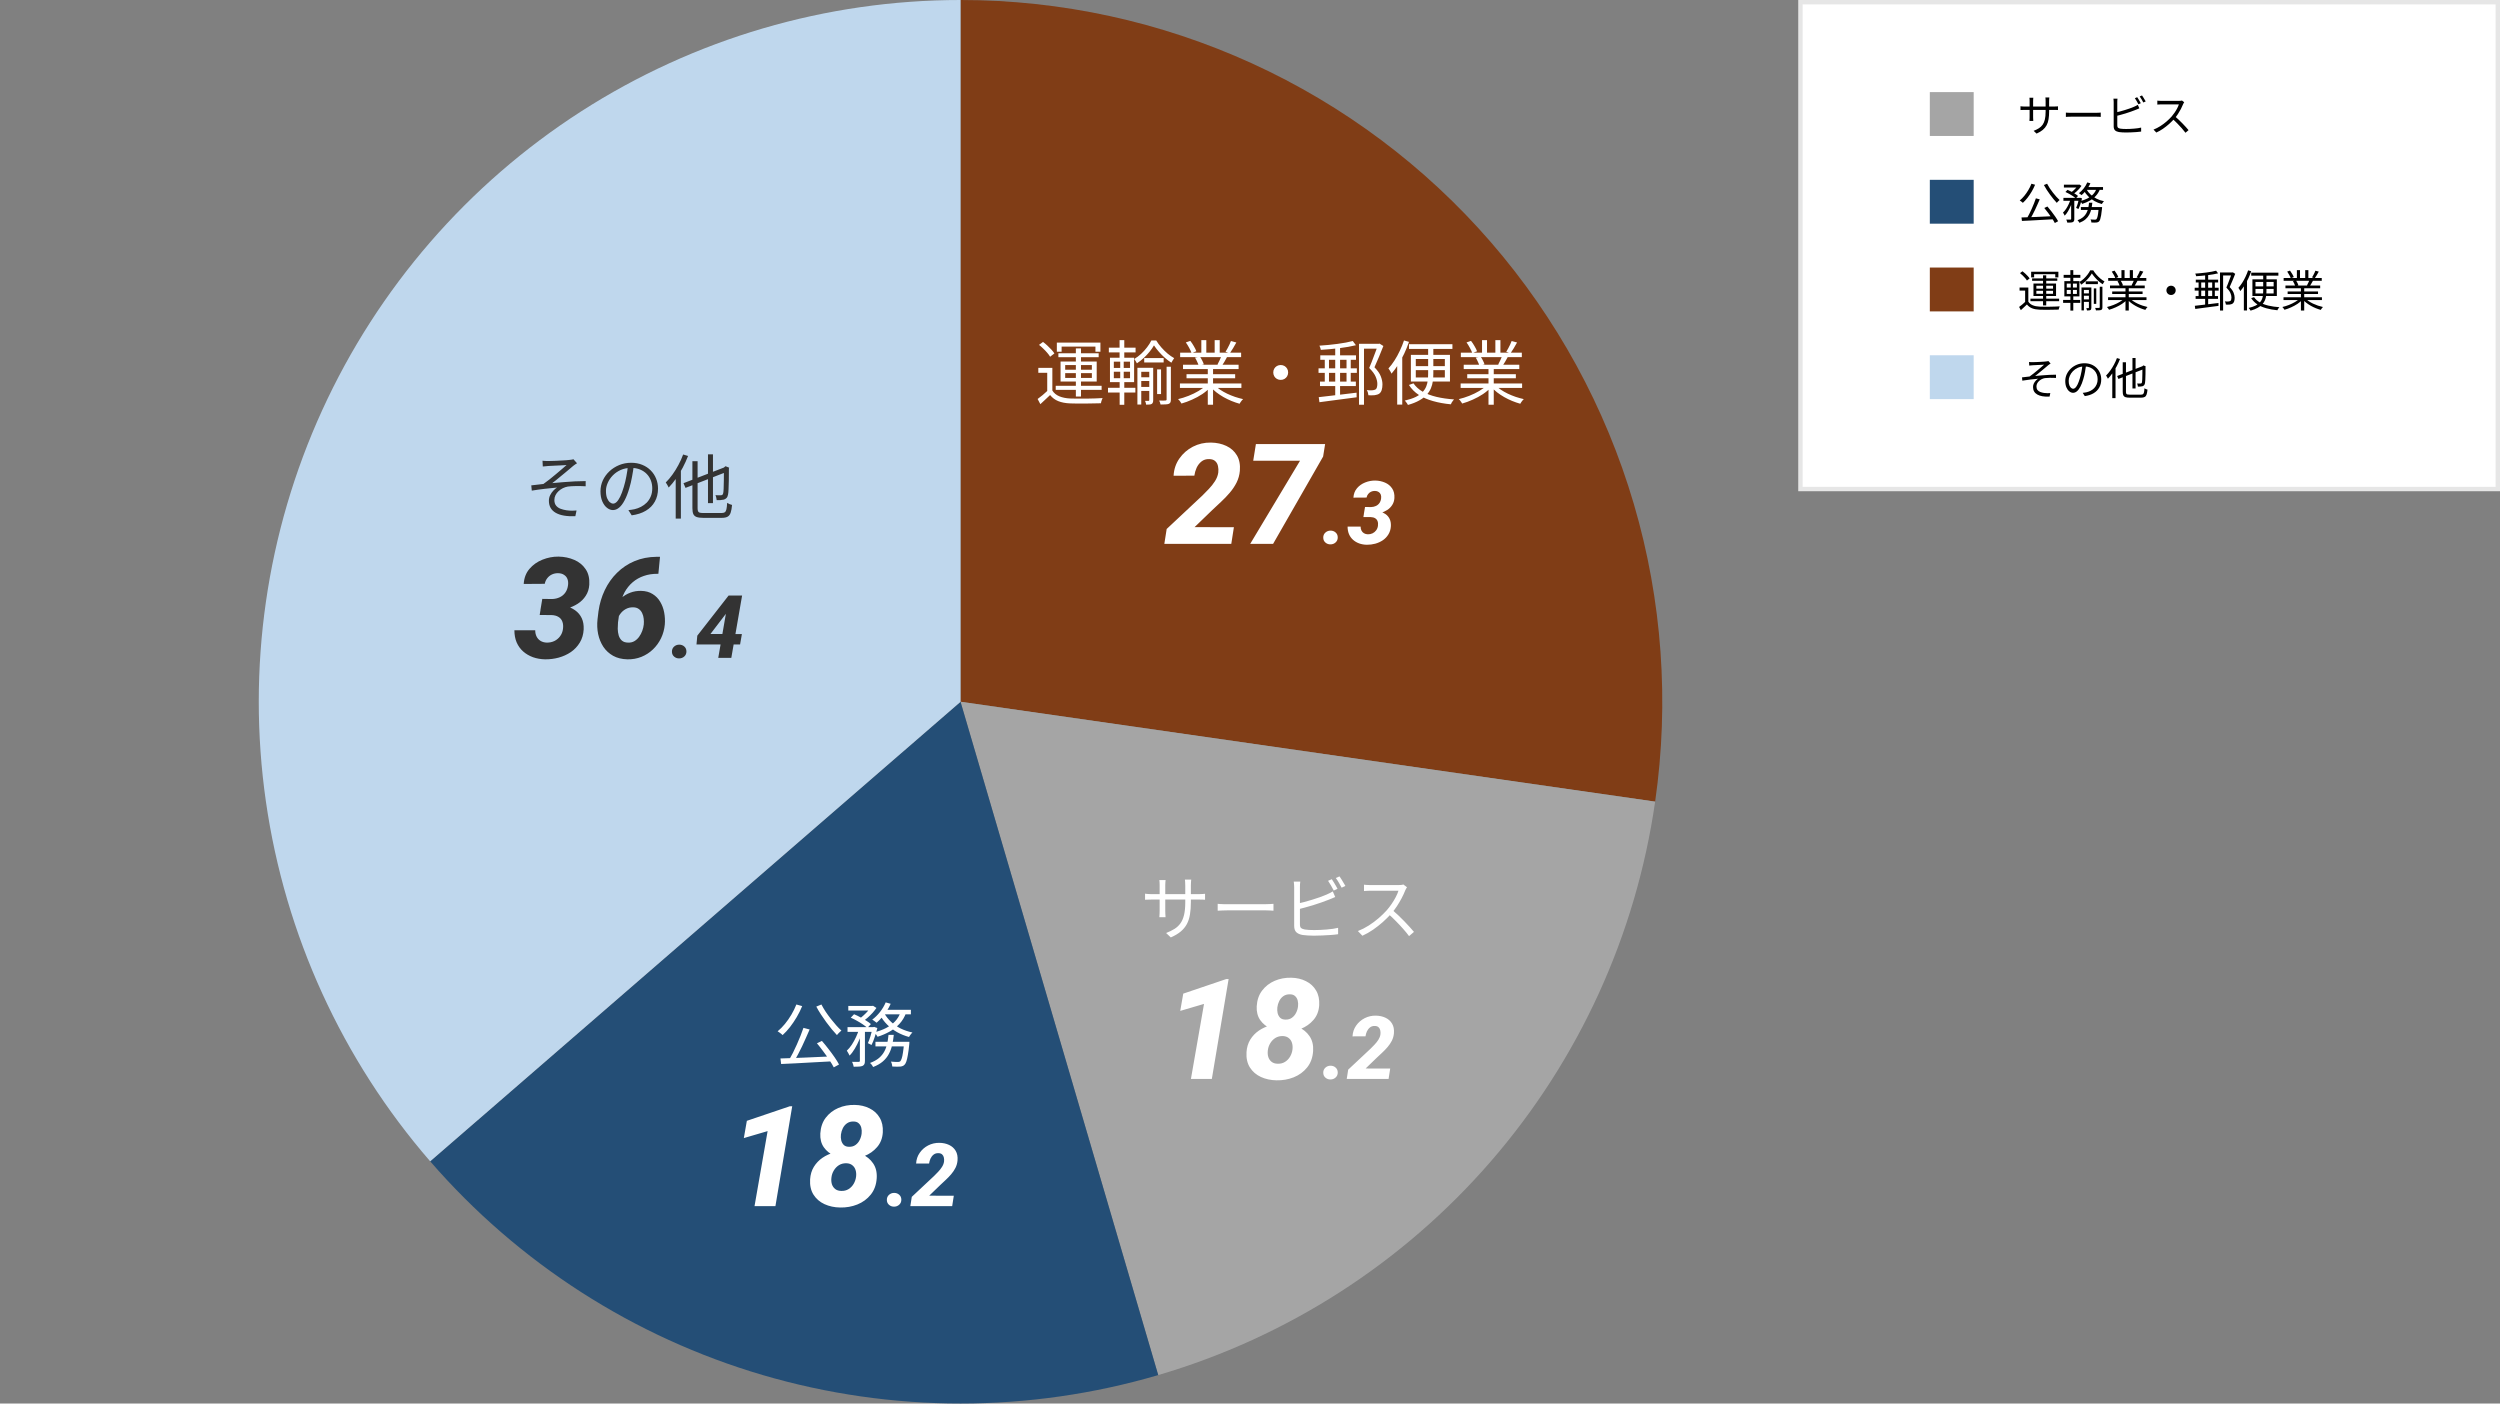 <svg width="570" height="320" viewBox="0 0 570 320" fill="none" xmlns="http://www.w3.org/2000/svg">
<rect x="0" y="0" width="570" height="320" fill="#808080" stroke="none"/>
<path d="M219 0C241.936 -1.00255e-06 264.603 4.931 285.466 14.459C306.329 23.987 324.9 37.889 339.92 55.222C354.94 72.556 366.057 92.916 372.519 114.923C378.981 136.929 380.636 160.068 377.371 182.77L219 160V0Z" fill="#803D16"/>
<path d="M377.371 182.77C373.006 213.131 360.006 241.597 339.92 264.778C319.834 287.959 293.507 304.877 264.077 313.519L219 160L377.371 182.77Z" fill="#A5A5A5"/>
<path d="M264.077 313.519C234.647 322.16 203.353 322.16 173.923 313.519C144.493 304.877 118.166 287.959 98.08 264.778L219 160L264.077 313.519Z" fill="#244E76"/>
<path d="M98.08 264.778C77.994 241.597 64.994 213.131 60.629 182.77C56.263 152.41 60.717 121.434 73.459 93.534C86.201 65.633 106.694 41.982 132.497 25.399C158.301 8.817 188.327 -3.65768e-07 219 0V160L98.08 264.778Z" fill="#BFD7ED"/>
<path d="M239.936 83.88V89.544H238.768V85H236.736V83.88H239.936ZM239.936 89.048C240.309 89.635 240.843 90.072 241.536 90.36C242.229 90.648 243.045 90.813 243.984 90.856C244.432 90.867 244.976 90.877 245.616 90.888C246.256 90.888 246.928 90.888 247.632 90.888C248.336 90.877 249.019 90.861 249.68 90.84C250.341 90.819 250.912 90.792 251.392 90.76C251.349 90.845 251.301 90.957 251.248 91.096C251.195 91.235 251.147 91.379 251.104 91.528C251.061 91.677 251.029 91.816 251.008 91.944C250.56 91.955 250.027 91.965 249.408 91.976C248.8 91.997 248.165 92.008 247.504 92.008C246.843 92.019 246.203 92.019 245.584 92.008C244.965 91.997 244.437 91.987 244 91.976C242.944 91.933 242.043 91.763 241.296 91.464C240.549 91.165 239.925 90.701 239.424 90.072C239.072 90.413 238.709 90.755 238.336 91.096C237.973 91.448 237.595 91.8 237.2 92.152L236.576 90.968C236.928 90.712 237.307 90.419 237.712 90.088C238.128 89.747 238.517 89.4 238.88 89.048H239.936ZM236.896 78.632L237.808 77.96C238.139 78.205 238.469 78.483 238.8 78.792C239.141 79.101 239.451 79.411 239.728 79.72C240.016 80.029 240.24 80.317 240.4 80.584L239.424 81.336C239.275 81.069 239.061 80.776 238.784 80.456C238.507 80.125 238.203 79.805 237.872 79.496C237.552 79.176 237.227 78.888 236.896 78.632ZM245.296 79.432H246.464V90.408H245.296V79.432ZM242.864 85.08V86.168H248.944V85.08H242.864ZM242.864 83.24V84.296H248.944V83.24H242.864ZM241.808 82.424H250.048V86.984H241.808V82.424ZM240.96 78.12H250.896V80.2H249.76V79.032H242.048V80.2H240.96V78.12ZM241.312 80.552H250.496V81.448H241.312V80.552ZM240.704 87.96H251.168V88.888H240.704V87.96ZM260.88 81.64H265.312V82.648H260.88V81.64ZM259.872 86.024H262.48V86.872H259.872V86.024ZM259.872 88.216H262.48V89.128H259.872V88.216ZM263.824 84.216H264.72V89.848H263.824V84.216ZM263.104 78.744C262.848 79.203 262.517 79.683 262.112 80.184C261.707 80.685 261.259 81.165 260.768 81.624C260.277 82.083 259.76 82.488 259.216 82.84C259.141 82.691 259.045 82.52 258.928 82.328C258.821 82.136 258.715 81.976 258.608 81.848C259.152 81.528 259.675 81.139 260.176 80.68C260.677 80.211 261.131 79.709 261.536 79.176C261.941 78.643 262.267 78.125 262.512 77.624H263.616C263.947 78.168 264.336 78.696 264.784 79.208C265.232 79.72 265.707 80.189 266.208 80.616C266.709 81.032 267.211 81.379 267.712 81.656C267.605 81.795 267.493 81.965 267.376 82.168C267.259 82.36 267.157 82.536 267.072 82.696C266.581 82.387 266.085 82.013 265.584 81.576C265.093 81.139 264.635 80.675 264.208 80.184C263.781 79.693 263.413 79.213 263.104 78.744ZM259.328 83.864H262.32V84.776H260.208V92.232H259.328V83.864ZM262.032 83.864H262.928V91.24C262.928 91.464 262.901 91.64 262.848 91.768C262.805 91.907 262.715 92.019 262.576 92.104C262.448 92.179 262.277 92.221 262.064 92.232C261.861 92.253 261.616 92.264 261.328 92.264C261.317 92.147 261.285 92.003 261.232 91.832C261.179 91.672 261.125 91.528 261.072 91.4C261.264 91.4 261.429 91.4 261.568 91.4C261.717 91.4 261.819 91.4 261.872 91.4C261.979 91.4 262.032 91.341 262.032 91.224V83.864ZM265.984 83.608H266.96V91.096C266.96 91.363 266.928 91.571 266.864 91.72C266.8 91.869 266.677 91.987 266.496 92.072C266.315 92.147 266.069 92.189 265.76 92.2C265.461 92.221 265.077 92.232 264.608 92.232C264.587 92.104 264.544 91.949 264.48 91.768C264.427 91.597 264.363 91.448 264.288 91.32C264.629 91.331 264.933 91.336 265.2 91.336C265.467 91.336 265.643 91.331 265.728 91.32C265.899 91.309 265.984 91.235 265.984 91.096V83.608ZM252.816 79.272H258.912V80.344H252.816V79.272ZM252.624 88.424H258.864V89.496H252.624V88.424ZM255.264 77.544H256.336V81.96H255.264V77.544ZM255.408 82.008H256.208V86.664H256.336V92.296H255.28V86.664H255.408V82.008ZM253.952 84.76V86.232H257.648V84.76H253.952ZM253.952 82.456V83.896H257.648V82.456H253.952ZM253.072 81.56H258.576V87.128H253.072V81.56ZM269.024 87.432H283.04V88.456H269.024V87.432ZM269.072 80.408H282.976V81.432H269.072V80.408ZM269.728 83.16H282.4V84.152H269.728V83.16ZM270.528 85.32H281.616V86.248H270.528V85.32ZM275.376 83.624H276.576V92.28H275.376V83.624ZM273.904 77.544H275.04V80.904H273.904V77.544ZM276.944 77.544H278.096V80.84H276.944V77.544ZM274.992 87.848L275.952 88.296C275.461 88.84 274.853 89.357 274.128 89.848C273.403 90.328 272.629 90.749 271.808 91.112C270.987 91.485 270.176 91.784 269.376 92.008C269.323 91.901 269.248 91.784 269.152 91.656C269.067 91.539 268.976 91.416 268.88 91.288C268.784 91.171 268.688 91.075 268.592 91C269.381 90.819 270.181 90.568 270.992 90.248C271.803 89.928 272.56 89.56 273.264 89.144C273.968 88.728 274.544 88.296 274.992 87.848ZM276.944 87.816C277.285 88.168 277.696 88.509 278.176 88.84C278.667 89.171 279.2 89.475 279.776 89.752C280.363 90.029 280.965 90.275 281.584 90.488C282.203 90.691 282.816 90.861 283.424 91C283.339 91.085 283.243 91.187 283.136 91.304C283.04 91.432 282.944 91.56 282.848 91.688C282.752 91.827 282.677 91.949 282.624 92.056C282.016 91.885 281.397 91.672 280.768 91.416C280.149 91.16 279.547 90.867 278.96 90.536C278.384 90.205 277.84 89.843 277.328 89.448C276.827 89.053 276.389 88.643 276.016 88.216L276.944 87.816ZM280.656 77.752L281.888 78.088C281.653 78.515 281.403 78.952 281.136 79.4C280.869 79.837 280.624 80.216 280.4 80.536L279.424 80.2C279.573 79.976 279.723 79.72 279.872 79.432C280.032 79.144 280.181 78.851 280.32 78.552C280.459 78.253 280.571 77.987 280.656 77.752ZM278.512 81.128L279.744 81.448C279.552 81.8 279.355 82.152 279.152 82.504C278.949 82.845 278.757 83.149 278.576 83.416L277.584 83.112C277.744 82.824 277.909 82.493 278.08 82.12C278.261 81.747 278.405 81.416 278.512 81.128ZM270.368 78.072L271.392 77.72C271.669 78.072 271.936 78.472 272.192 78.92C272.459 79.368 272.651 79.757 272.768 80.088L271.68 80.504C271.573 80.173 271.392 79.779 271.136 79.32C270.891 78.861 270.635 78.445 270.368 78.072ZM272.464 81.544L273.6 81.336C273.781 81.592 273.952 81.885 274.112 82.216C274.283 82.536 274.4 82.819 274.464 83.064L273.28 83.304C273.216 83.069 273.104 82.787 272.944 82.456C272.795 82.115 272.635 81.811 272.464 81.544ZM292 83.224C292.32 83.224 292.608 83.299 292.864 83.448C293.12 83.597 293.323 83.8 293.472 84.056C293.621 84.312 293.696 84.6 293.696 84.92C293.696 85.229 293.621 85.517 293.472 85.784C293.323 86.04 293.12 86.243 292.864 86.392C292.608 86.541 292.32 86.616 292 86.616C291.691 86.616 291.403 86.541 291.136 86.392C290.88 86.243 290.677 86.04 290.528 85.784C290.379 85.517 290.304 85.229 290.304 84.92C290.304 84.6 290.379 84.312 290.528 84.056C290.677 83.8 290.88 83.597 291.136 83.448C291.403 83.299 291.691 83.224 292 83.224ZM301.024 81.016H309.168V82.04H301.024V81.016ZM300.96 87H309.136V88.024H300.96V87ZM300.624 83.976H309.36V85.016H300.624V83.976ZM300.672 90.552C301.387 90.467 302.213 90.371 303.152 90.264C304.091 90.157 305.088 90.04 306.144 89.912C307.2 89.784 308.251 89.656 309.296 89.528L309.312 90.584C308.299 90.712 307.28 90.845 306.256 90.984C305.243 91.123 304.272 91.251 303.344 91.368C302.416 91.496 301.579 91.608 300.832 91.704L300.672 90.552ZM308.432 77.752L309.152 78.712C308.629 78.84 308.043 78.963 307.392 79.08C306.752 79.187 306.075 79.288 305.36 79.384C304.656 79.469 303.941 79.544 303.216 79.608C302.501 79.672 301.813 79.725 301.152 79.768C301.131 79.629 301.088 79.469 301.024 79.288C300.96 79.107 300.896 78.947 300.832 78.808C301.493 78.765 302.171 78.712 302.864 78.648C303.568 78.573 304.261 78.493 304.944 78.408C305.627 78.312 306.267 78.211 306.864 78.104C307.461 77.987 307.984 77.869 308.432 77.752ZM309.856 78.392H314.432V79.496H310.992V92.28H309.856V78.392ZM304.432 78.728H305.536V90.584L304.432 90.696V78.728ZM302.048 81.368H303.008V87.48H302.048V81.368ZM307.008 81.368H307.968V87.448H307.008V81.368ZM314.128 78.392H314.352L314.544 78.344L315.408 78.888C315.12 79.635 314.795 80.44 314.432 81.304C314.08 82.168 313.728 82.979 313.376 83.736C314.112 84.493 314.597 85.192 314.832 85.832C315.077 86.472 315.2 87.075 315.2 87.64C315.2 88.131 315.141 88.563 315.024 88.936C314.907 89.299 314.715 89.576 314.448 89.768C314.32 89.853 314.165 89.923 313.984 89.976C313.813 90.029 313.627 90.072 313.424 90.104C313.211 90.125 312.976 90.136 312.72 90.136C312.475 90.136 312.235 90.131 312 90.12C311.989 89.96 311.952 89.768 311.888 89.544C311.824 89.309 311.739 89.107 311.632 88.936C311.888 88.968 312.128 88.989 312.352 89C312.576 89 312.763 88.995 312.912 88.984C313.04 88.973 313.163 88.952 313.28 88.92C313.408 88.888 313.515 88.851 313.6 88.808C313.771 88.701 313.883 88.536 313.936 88.312C314 88.077 314.032 87.816 314.032 87.528C314.032 87.027 313.904 86.477 313.648 85.88C313.392 85.272 312.901 84.611 312.176 83.896C312.357 83.48 312.539 83.043 312.72 82.584C312.901 82.115 313.077 81.651 313.248 81.192C313.429 80.723 313.595 80.285 313.744 79.88C313.893 79.464 314.021 79.096 314.128 78.776V78.392ZM321.248 78.472H331.152V79.56H321.248V78.472ZM322.272 87.4C322.784 88.157 323.483 88.792 324.368 89.304C325.264 89.805 326.315 90.2 327.52 90.488C328.736 90.776 330.069 90.968 331.52 91.064C331.435 91.16 331.344 91.272 331.248 91.4C331.152 91.539 331.061 91.672 330.976 91.8C330.901 91.939 330.843 92.067 330.8 92.184C329.328 92.045 327.973 91.8 326.736 91.448C325.509 91.107 324.427 90.637 323.488 90.04C322.56 89.432 321.808 88.675 321.232 87.768L322.272 87.4ZM322.8 84.392V86.056H329.424V84.392H322.8ZM322.8 81.848V83.48H329.424V81.848H322.8ZM321.68 80.904H330.592V86.984H321.68V80.904ZM325.616 78.808H326.8V85.192C326.8 85.768 326.763 86.339 326.688 86.904C326.613 87.469 326.464 88.019 326.24 88.552C326.016 89.075 325.691 89.571 325.264 90.04C324.837 90.499 324.277 90.92 323.584 91.304C322.891 91.699 322.032 92.04 321.008 92.328C320.965 92.232 320.901 92.12 320.816 91.992C320.731 91.875 320.64 91.752 320.544 91.624C320.459 91.507 320.373 91.411 320.288 91.336C321.291 91.101 322.123 90.824 322.784 90.504C323.445 90.173 323.963 89.805 324.336 89.4C324.72 88.995 325.003 88.563 325.184 88.104C325.365 87.645 325.483 87.171 325.536 86.68C325.589 86.179 325.616 85.677 325.616 85.176V78.808ZM320.112 77.624L321.248 77.944C320.939 78.851 320.576 79.747 320.16 80.632C319.744 81.507 319.291 82.333 318.8 83.112C318.309 83.891 317.797 84.584 317.264 85.192C317.232 85.096 317.173 84.973 317.088 84.824C317.003 84.675 316.912 84.525 316.816 84.376C316.72 84.216 316.635 84.093 316.56 84.008C317.04 83.485 317.499 82.883 317.936 82.2C318.384 81.507 318.789 80.771 319.152 79.992C319.525 79.213 319.845 78.424 320.112 77.624ZM318.56 81.736L319.696 80.6L319.712 80.616V92.248H318.56V81.736ZM333.024 87.432H347.04V88.456H333.024V87.432ZM333.072 80.408H346.976V81.432H333.072V80.408ZM333.728 83.16H346.4V84.152H333.728V83.16ZM334.528 85.32H345.616V86.248H334.528V85.32ZM339.376 83.624H340.576V92.28H339.376V83.624ZM337.904 77.544H339.04V80.904H337.904V77.544ZM340.944 77.544H342.096V80.84H340.944V77.544ZM338.992 87.848L339.952 88.296C339.461 88.84 338.853 89.357 338.128 89.848C337.403 90.328 336.629 90.749 335.808 91.112C334.987 91.485 334.176 91.784 333.376 92.008C333.323 91.901 333.248 91.784 333.152 91.656C333.067 91.539 332.976 91.416 332.88 91.288C332.784 91.171 332.688 91.075 332.592 91C333.381 90.819 334.181 90.568 334.992 90.248C335.803 89.928 336.56 89.56 337.264 89.144C337.968 88.728 338.544 88.296 338.992 87.848ZM340.944 87.816C341.285 88.168 341.696 88.509 342.176 88.84C342.667 89.171 343.2 89.475 343.776 89.752C344.363 90.029 344.965 90.275 345.584 90.488C346.203 90.691 346.816 90.861 347.424 91C347.339 91.085 347.243 91.187 347.136 91.304C347.04 91.432 346.944 91.56 346.848 91.688C346.752 91.827 346.677 91.949 346.624 92.056C346.016 91.885 345.397 91.672 344.768 91.416C344.149 91.16 343.547 90.867 342.96 90.536C342.384 90.205 341.84 89.843 341.328 89.448C340.827 89.053 340.389 88.643 340.016 88.216L340.944 87.816ZM344.656 77.752L345.888 78.088C345.653 78.515 345.403 78.952 345.136 79.4C344.869 79.837 344.624 80.216 344.4 80.536L343.424 80.2C343.573 79.976 343.723 79.72 343.872 79.432C344.032 79.144 344.181 78.851 344.32 78.552C344.459 78.253 344.571 77.987 344.656 77.752ZM342.512 81.128L343.744 81.448C343.552 81.8 343.355 82.152 343.152 82.504C342.949 82.845 342.757 83.149 342.576 83.416L341.584 83.112C341.744 82.824 341.909 82.493 342.08 82.12C342.261 81.747 342.405 81.416 342.512 81.128ZM334.368 78.072L335.392 77.72C335.669 78.072 335.936 78.472 336.192 78.92C336.459 79.368 336.651 79.757 336.768 80.088L335.68 80.504C335.573 80.173 335.392 79.779 335.136 79.32C334.891 78.861 334.635 78.445 334.368 78.072ZM336.464 81.544L337.6 81.336C337.781 81.592 337.952 81.885 338.112 82.216C338.283 82.536 338.4 82.819 338.464 83.064L337.28 83.304C337.216 83.069 337.104 82.787 336.944 82.456C336.795 82.115 336.635 81.811 336.464 81.544Z" fill="white"/>
<path d="M281.328 120.203L280.734 124H265.469L266 120.609L274.141 112.984C274.599 112.526 275.089 112.026 275.609 111.484C276.141 110.932 276.609 110.339 277.016 109.703C277.422 109.068 277.672 108.417 277.766 107.75C277.828 107.229 277.807 106.74 277.703 106.281C277.609 105.812 277.401 105.432 277.078 105.141C276.755 104.839 276.297 104.682 275.703 104.672C275.005 104.651 274.417 104.833 273.938 105.219C273.469 105.594 273.099 106.073 272.828 106.656C272.568 107.24 272.396 107.839 272.312 108.453L267.578 108.469C267.661 106.979 268.104 105.667 268.906 104.531C269.708 103.385 270.734 102.49 271.984 101.844C273.245 101.198 274.609 100.885 276.078 100.906C277.401 100.927 278.578 101.182 279.609 101.672C280.651 102.161 281.453 102.88 282.016 103.828C282.578 104.776 282.802 105.948 282.688 107.344C282.604 108.302 282.354 109.198 281.938 110.031C281.521 110.854 281 111.63 280.375 112.359C279.76 113.078 279.099 113.766 278.391 114.422C277.693 115.068 277.021 115.698 276.375 116.312L272.359 120.188L281.328 120.203ZM302.125 101.25L301.672 104.094L290.266 124H285.047L296.406 105.047H285.734L286.344 101.25H302.125ZM301.703 122.604C301.69 122.135 301.846 121.747 302.172 121.441C302.504 121.135 302.898 120.982 303.354 120.982C303.803 120.976 304.187 121.113 304.506 121.393C304.831 121.673 304.997 122.04 305.004 122.496C305.017 122.971 304.857 123.362 304.525 123.668C304.2 123.967 303.806 124.117 303.344 124.117C302.908 124.124 302.527 123.987 302.201 123.707C301.876 123.427 301.71 123.059 301.703 122.604ZM311.225 115.592L312.611 115.611C313.021 115.598 313.389 115.514 313.715 115.357C314.047 115.201 314.314 114.977 314.516 114.684C314.724 114.384 314.851 114.026 314.896 113.609C314.936 113.284 314.906 112.997 314.809 112.75C314.711 112.503 314.548 112.307 314.32 112.164C314.099 112.014 313.822 111.936 313.49 111.93C313.171 111.923 312.878 111.982 312.611 112.105C312.344 112.229 312.12 112.408 311.938 112.643C311.755 112.87 311.635 113.137 311.576 113.443L308.578 113.463C308.63 112.61 308.904 111.894 309.398 111.314C309.893 110.735 310.508 110.299 311.244 110.006C311.986 109.706 312.751 109.56 313.539 109.566C314.353 109.579 315.102 109.736 315.785 110.035C316.469 110.328 317.009 110.771 317.406 111.363C317.803 111.949 317.976 112.685 317.924 113.57C317.885 114.169 317.715 114.697 317.416 115.152C317.123 115.608 316.742 115.986 316.273 116.285C315.805 116.585 315.294 116.809 314.74 116.959C314.193 117.109 313.653 117.184 313.119 117.184L310.961 117.174L311.225 115.592ZM310.854 117.887L311.107 116.334L312.943 116.344C313.497 116.357 314.027 116.435 314.535 116.578C315.049 116.721 315.508 116.936 315.912 117.223C316.316 117.509 316.625 117.877 316.84 118.326C317.055 118.775 317.149 119.312 317.123 119.938C317.084 120.654 316.898 121.282 316.566 121.822C316.241 122.363 315.818 122.812 315.297 123.17C314.776 123.521 314.197 123.785 313.559 123.961C312.927 124.13 312.283 124.212 311.625 124.205C311.007 124.192 310.43 124.091 309.896 123.902C309.363 123.707 308.897 123.434 308.5 123.082C308.103 122.73 307.794 122.301 307.572 121.793C307.357 121.285 307.25 120.709 307.25 120.064H310.219C310.219 120.403 310.284 120.702 310.414 120.963C310.544 121.223 310.733 121.428 310.98 121.578C311.228 121.728 311.521 121.809 311.859 121.822C312.25 121.829 312.611 121.754 312.943 121.598C313.275 121.435 313.549 121.207 313.764 120.914C313.985 120.621 314.122 120.276 314.174 119.879C314.226 119.469 314.197 119.12 314.086 118.834C313.982 118.541 313.796 118.316 313.529 118.16C313.269 117.997 312.93 117.91 312.514 117.896L310.854 117.887Z" fill="white"/>
<path d="M271.52 205.656C271.52 206.723 271.451 207.667 271.312 208.488C271.184 209.309 270.949 210.04 270.608 210.68C270.267 211.32 269.797 211.891 269.2 212.392C268.613 212.883 267.861 213.331 266.944 213.736L265.872 212.728C266.608 212.44 267.248 212.125 267.792 211.784C268.336 211.443 268.789 211.016 269.152 210.504C269.515 209.992 269.787 209.352 269.968 208.584C270.149 207.816 270.24 206.872 270.24 205.752V201.864C270.24 201.544 270.229 201.267 270.208 201.032C270.187 200.787 270.171 200.627 270.16 200.552H271.6C271.589 200.627 271.573 200.787 271.552 201.032C271.531 201.267 271.52 201.544 271.52 201.864V205.656ZM265.76 200.648C265.749 200.723 265.733 200.867 265.712 201.08C265.691 201.293 265.68 201.539 265.68 201.816V207.672C265.68 207.864 265.685 208.067 265.696 208.28C265.707 208.483 265.717 208.664 265.728 208.824C265.739 208.973 265.744 209.075 265.744 209.128H264.336C264.336 209.075 264.341 208.973 264.352 208.824C264.363 208.675 264.373 208.499 264.384 208.296C264.395 208.083 264.4 207.875 264.4 207.672V201.816C264.4 201.635 264.395 201.443 264.384 201.24C264.373 201.027 264.357 200.829 264.336 200.648H265.76ZM261.072 203.752C261.125 203.763 261.232 203.779 261.392 203.8C261.563 203.811 261.765 203.827 262 203.848C262.235 203.859 262.459 203.864 262.672 203.864H273.28C273.632 203.864 273.936 203.853 274.192 203.832C274.448 203.811 274.635 203.795 274.752 203.784V205.144C274.656 205.133 274.475 205.123 274.208 205.112C273.941 205.101 273.632 205.096 273.28 205.096H262.672C262.448 205.096 262.224 205.101 262 205.112C261.776 205.112 261.579 205.117 261.408 205.128C261.248 205.139 261.136 205.144 261.072 205.144V203.752ZM277.632 206.072C277.792 206.083 277.989 206.099 278.224 206.12C278.459 206.131 278.715 206.141 278.992 206.152C279.28 206.152 279.568 206.152 279.856 206.152C280.027 206.152 280.288 206.152 280.64 206.152C281.003 206.152 281.424 206.152 281.904 206.152C282.384 206.152 282.891 206.152 283.424 206.152C283.968 206.152 284.507 206.152 285.04 206.152C285.584 206.152 286.096 206.152 286.576 206.152C287.067 206.152 287.488 206.152 287.84 206.152C288.192 206.152 288.453 206.152 288.624 206.152C289.029 206.152 289.376 206.141 289.664 206.12C289.952 206.099 290.181 206.083 290.352 206.072V207.64C290.192 207.629 289.952 207.613 289.632 207.592C289.323 207.571 288.992 207.56 288.64 207.56C288.469 207.56 288.203 207.56 287.84 207.56C287.477 207.56 287.056 207.56 286.576 207.56C286.107 207.56 285.6 207.56 285.056 207.56C284.512 207.56 283.968 207.56 283.424 207.56C282.891 207.56 282.384 207.56 281.904 207.56C281.435 207.56 281.019 207.56 280.656 207.56C280.293 207.56 280.027 207.56 279.856 207.56C279.419 207.56 279.003 207.571 278.608 207.592C278.213 207.603 277.888 207.619 277.632 207.64V206.072ZM303.648 200.456C303.787 200.648 303.936 200.877 304.096 201.144C304.256 201.4 304.411 201.661 304.56 201.928C304.72 202.195 304.853 202.435 304.96 202.648L304.096 203.048C303.936 202.717 303.733 202.344 303.488 201.928C303.243 201.501 303.013 201.133 302.8 200.824L303.648 200.456ZM305.408 199.816C305.547 200.019 305.701 200.253 305.872 200.52C306.043 200.787 306.203 201.053 306.352 201.32C306.512 201.576 306.645 201.8 306.752 201.992L305.888 202.392C305.717 202.04 305.509 201.661 305.264 201.256C305.019 200.84 304.784 200.483 304.56 200.184L305.408 199.816ZM296.464 201C296.443 201.181 296.421 201.389 296.4 201.624C296.389 201.848 296.384 202.072 296.384 202.296C296.384 202.435 296.384 202.712 296.384 203.128C296.384 203.533 296.384 204.024 296.384 204.6C296.384 205.165 296.384 205.768 296.384 206.408C296.384 207.037 296.384 207.645 296.384 208.232C296.384 208.819 296.384 209.336 296.384 209.784C296.384 210.221 296.384 210.541 296.384 210.744C296.384 211.149 296.469 211.432 296.64 211.592C296.821 211.741 297.109 211.853 297.504 211.928C297.76 211.971 298.075 212.003 298.448 212.024C298.832 212.045 299.221 212.056 299.616 212.056C300.043 212.056 300.501 212.045 300.992 212.024C301.483 212.003 301.979 211.971 302.48 211.928C302.992 211.885 303.472 211.832 303.92 211.768C304.368 211.704 304.757 211.629 305.088 211.544V213C304.629 213.075 304.075 213.133 303.424 213.176C302.784 213.229 302.123 213.267 301.44 213.288C300.768 213.32 300.139 213.336 299.552 213.336C299.083 213.336 298.619 213.32 298.16 213.288C297.712 213.267 297.323 213.229 296.992 213.176C296.373 213.069 295.899 212.861 295.568 212.552C295.237 212.232 295.072 211.747 295.072 211.096C295.072 210.829 295.072 210.456 295.072 209.976C295.072 209.496 295.072 208.947 295.072 208.328C295.072 207.709 295.072 207.08 295.072 206.44C295.072 205.789 295.072 205.176 295.072 204.6C295.072 204.024 295.072 203.533 295.072 203.128C295.072 202.712 295.072 202.435 295.072 202.296C295.072 202.157 295.067 202.013 295.056 201.864C295.056 201.715 295.045 201.565 295.024 201.416C295.013 201.256 294.997 201.117 294.976 201H296.464ZM295.792 206.04C296.272 205.933 296.8 205.805 297.376 205.656C297.963 205.496 298.555 205.325 299.152 205.144C299.76 204.963 300.347 204.771 300.912 204.568C301.488 204.365 302.005 204.163 302.464 203.96C302.709 203.853 302.949 203.741 303.184 203.624C303.419 203.507 303.648 203.379 303.872 203.24L304.432 204.52C304.208 204.616 303.957 204.723 303.68 204.84C303.413 204.947 303.163 205.048 302.928 205.144C302.427 205.347 301.867 205.555 301.248 205.768C300.64 205.981 300.011 206.189 299.36 206.392C298.709 206.584 298.075 206.765 297.456 206.936C296.848 207.107 296.293 207.251 295.792 207.368V206.04ZM320.8 202.296C320.747 202.36 320.677 202.467 320.592 202.616C320.517 202.755 320.453 202.883 320.4 203C320.197 203.523 319.931 204.104 319.6 204.744C319.269 205.373 318.901 205.997 318.496 206.616C318.091 207.235 317.664 207.795 317.216 208.296C316.629 208.957 315.984 209.603 315.28 210.232C314.576 210.851 313.835 211.432 313.056 211.976C312.277 212.509 311.467 212.968 310.624 213.352L309.6 212.28C310.464 211.939 311.291 211.517 312.08 211.016C312.88 210.504 313.627 209.949 314.32 209.352C315.024 208.744 315.648 208.136 316.192 207.528C316.555 207.112 316.912 206.648 317.264 206.136C317.627 205.613 317.947 205.085 318.224 204.552C318.512 204.008 318.72 203.517 318.848 203.08C318.763 203.08 318.56 203.08 318.24 203.08C317.92 203.08 317.541 203.08 317.104 203.08C316.667 203.08 316.208 203.08 315.728 203.08C315.248 203.08 314.789 203.08 314.352 203.08C313.915 203.08 313.536 203.08 313.216 203.08C312.907 203.08 312.704 203.08 312.608 203.08C312.427 203.08 312.219 203.085 311.984 203.096C311.76 203.107 311.552 203.117 311.36 203.128C311.179 203.139 311.056 203.149 310.992 203.16V201.704C311.067 201.715 311.2 201.731 311.392 201.752C311.595 201.763 311.808 201.773 312.032 201.784C312.256 201.795 312.448 201.8 312.608 201.8C312.725 201.8 312.939 201.8 313.248 201.8C313.557 201.8 313.925 201.8 314.352 201.8C314.789 201.8 315.243 201.8 315.712 201.8C316.181 201.8 316.629 201.8 317.056 201.8C317.493 201.8 317.867 201.8 318.176 201.8C318.485 201.8 318.688 201.8 318.784 201.8C319.051 201.8 319.285 201.789 319.488 201.768C319.701 201.747 319.867 201.715 319.984 201.672L320.8 202.296ZM317.424 207.448C317.861 207.811 318.309 208.211 318.768 208.648C319.237 209.085 319.696 209.539 320.144 210.008C320.592 210.467 321.008 210.909 321.392 211.336C321.776 211.752 322.107 212.131 322.384 212.472L321.264 213.432C320.891 212.92 320.443 212.371 319.92 211.784C319.397 211.187 318.843 210.595 318.256 210.008C317.68 209.411 317.099 208.861 316.512 208.36L317.424 207.448Z" fill="white"/>
<path d="M280.125 223.219L276.297 246H271.531L274.516 228.891L269.094 230.484L269.781 226.547L279.562 223.234L280.125 223.219ZM299.391 239.625C299.297 241.115 298.844 242.365 298.031 243.375C297.229 244.375 296.208 245.125 294.969 245.625C293.74 246.115 292.427 246.344 291.031 246.312C289.74 246.292 288.557 246.036 287.484 245.547C286.422 245.057 285.589 244.339 284.984 243.391C284.38 242.443 284.12 241.271 284.203 239.875C284.276 238.802 284.562 237.854 285.062 237.031C285.573 236.208 286.224 235.526 287.016 234.984C287.807 234.443 288.682 234.042 289.641 233.781C290.609 233.51 291.589 233.385 292.578 233.406C293.807 233.427 294.953 233.677 296.016 234.156C297.089 234.625 297.938 235.318 298.562 236.234C299.198 237.151 299.474 238.281 299.391 239.625ZM294.688 239.266C294.75 238.734 294.714 238.245 294.578 237.797C294.443 237.339 294.198 236.969 293.844 236.688C293.5 236.396 293.042 236.24 292.469 236.219C291.833 236.208 291.271 236.354 290.781 236.656C290.302 236.958 289.911 237.365 289.609 237.875C289.307 238.375 289.125 238.922 289.062 239.516C289 240.047 289.036 240.542 289.172 241C289.318 241.448 289.568 241.812 289.922 242.094C290.276 242.375 290.74 242.521 291.312 242.531C291.948 242.552 292.505 242.411 292.984 242.109C293.464 241.807 293.849 241.406 294.141 240.906C294.432 240.406 294.615 239.859 294.688 239.266ZM300.781 229.172C300.698 230.516 300.26 231.641 299.469 232.547C298.688 233.453 297.714 234.135 296.547 234.594C295.391 235.042 294.198 235.25 292.969 235.219C291.833 235.198 290.76 234.969 289.75 234.531C288.74 234.083 287.932 233.432 287.328 232.578C286.734 231.724 286.469 230.677 286.531 229.438C286.615 228.01 287.026 226.812 287.766 225.844C288.516 224.865 289.469 224.125 290.625 223.625C291.792 223.125 293.047 222.891 294.391 222.922C295.641 222.943 296.76 223.203 297.75 223.703C298.75 224.193 299.521 224.901 300.062 225.828C300.615 226.745 300.854 227.859 300.781 229.172ZM295.953 229.422C296.005 228.974 295.979 228.542 295.875 228.125C295.771 227.708 295.573 227.37 295.281 227.109C295 226.839 294.599 226.703 294.078 226.703C293.516 226.693 293.031 226.828 292.625 227.109C292.229 227.38 291.911 227.75 291.672 228.219C291.443 228.677 291.297 229.161 291.234 229.672C291.182 230.12 291.203 230.557 291.297 230.984C291.401 231.411 291.594 231.766 291.875 232.047C292.167 232.328 292.578 232.469 293.109 232.469C293.682 232.479 294.167 232.339 294.562 232.047C294.969 231.755 295.286 231.375 295.516 230.906C295.755 230.427 295.901 229.932 295.953 229.422ZM301.703 244.604C301.69 244.135 301.846 243.747 302.172 243.441C302.504 243.135 302.898 242.982 303.354 242.982C303.803 242.976 304.187 243.113 304.506 243.393C304.831 243.673 304.997 244.04 305.004 244.496C305.017 244.971 304.857 245.362 304.525 245.668C304.2 245.967 303.806 246.117 303.344 246.117C302.908 246.124 302.527 245.987 302.201 245.707C301.876 245.427 301.71 245.059 301.703 244.604ZM316.967 243.627L316.596 246H307.055L307.387 243.881L312.475 239.115C312.761 238.829 313.067 238.516 313.393 238.178C313.725 237.833 314.018 237.462 314.271 237.064C314.525 236.667 314.682 236.26 314.74 235.844C314.779 235.518 314.766 235.212 314.701 234.926C314.643 234.633 314.512 234.395 314.311 234.213C314.109 234.024 313.822 233.926 313.451 233.92C313.015 233.907 312.647 234.021 312.348 234.262C312.055 234.496 311.824 234.796 311.654 235.16C311.492 235.525 311.384 235.899 311.332 236.283L308.373 236.293C308.425 235.362 308.702 234.542 309.203 233.832C309.704 233.116 310.346 232.556 311.127 232.152C311.915 231.749 312.768 231.553 313.686 231.566C314.512 231.579 315.248 231.739 315.893 232.045C316.544 232.351 317.045 232.8 317.396 233.393C317.748 233.985 317.888 234.717 317.816 235.59C317.764 236.189 317.608 236.749 317.348 237.27C317.087 237.784 316.762 238.269 316.371 238.725C315.987 239.174 315.574 239.604 315.131 240.014C314.695 240.417 314.275 240.811 313.871 241.195L311.361 243.617L316.967 243.627Z" fill="white"/>
<path d="M183.188 234.352L184.596 234.72C184.34 235.317 184.063 235.947 183.764 236.608C183.476 237.259 183.177 237.915 182.868 238.576C182.559 239.227 182.244 239.851 181.924 240.448C181.604 241.035 181.3 241.573 181.012 242.064L179.892 241.696C180.18 241.205 180.479 240.656 180.788 240.048C181.097 239.44 181.396 238.805 181.684 238.144C181.983 237.483 182.26 236.827 182.516 236.176C182.772 235.525 182.996 234.917 183.188 234.352ZM177.94 241.328C178.665 241.307 179.487 241.28 180.404 241.248C181.332 241.216 182.313 241.179 183.348 241.136C184.393 241.083 185.46 241.035 186.548 240.992C187.647 240.939 188.735 240.891 189.812 240.848L189.78 241.984C188.383 242.059 186.975 242.133 185.556 242.208C184.137 242.293 182.788 242.368 181.508 242.432C180.239 242.496 179.103 242.549 178.1 242.592L177.94 241.328ZM186.26 237.872L187.396 237.328C187.887 237.893 188.383 238.501 188.884 239.152C189.385 239.792 189.849 240.421 190.276 241.04C190.703 241.659 191.044 242.213 191.3 242.704L190.1 243.36C189.844 242.859 189.503 242.293 189.076 241.664C188.66 241.024 188.201 240.373 187.7 239.712C187.209 239.04 186.729 238.427 186.26 237.872ZM181.572 229.024L182.9 229.392C182.548 230.256 182.132 231.093 181.652 231.904C181.172 232.715 180.66 233.472 180.116 234.176C179.572 234.869 179.012 235.477 178.436 236C178.361 235.915 178.255 235.819 178.116 235.712C177.977 235.605 177.833 235.499 177.684 235.392C177.535 235.285 177.407 235.2 177.3 235.136C177.887 234.656 178.441 234.096 178.964 233.456C179.497 232.805 179.988 232.101 180.436 231.344C180.884 230.587 181.263 229.813 181.572 229.024ZM187.284 229.024C187.551 229.547 187.865 230.085 188.228 230.64C188.601 231.195 188.996 231.739 189.412 232.272C189.828 232.805 190.244 233.307 190.66 233.776C191.076 234.245 191.471 234.645 191.844 234.976C191.737 235.061 191.62 235.163 191.492 235.28C191.364 235.397 191.241 235.52 191.124 235.648C191.007 235.776 190.905 235.893 190.82 236C190.457 235.616 190.063 235.168 189.636 234.656C189.22 234.144 188.799 233.6 188.372 233.024C187.956 232.448 187.551 231.861 187.156 231.264C186.761 230.656 186.415 230.069 186.116 229.504L187.284 229.024ZM193.412 229.36H198.868V230.4H193.412V229.36ZM199.604 237.536H206.532V238.576H199.604V237.536ZM193.236 234.192H199.252V235.264H193.236V234.192ZM196.052 234.624H197.204V241.888C197.204 242.187 197.167 242.421 197.092 242.592C197.017 242.773 196.873 242.917 196.66 243.024C196.457 243.109 196.191 243.163 195.86 243.184C195.54 243.205 195.135 243.216 194.644 243.216C194.623 243.067 194.575 242.88 194.5 242.656C194.436 242.443 194.361 242.256 194.276 242.096C194.628 242.107 194.943 242.112 195.22 242.112C195.508 242.123 195.7 242.123 195.796 242.112C195.892 242.101 195.956 242.08 195.988 242.048C196.031 242.016 196.052 241.957 196.052 241.872V234.624ZM206.132 237.536H207.348C207.348 237.536 207.343 237.6 207.332 237.728C207.332 237.856 207.327 237.968 207.316 238.064C207.22 239.056 207.113 239.872 206.996 240.512C206.889 241.141 206.777 241.632 206.66 241.984C206.543 242.336 206.404 242.592 206.244 242.752C206.105 242.901 205.956 243.003 205.796 243.056C205.647 243.12 205.46 243.163 205.236 243.184C205.055 243.195 204.804 243.2 204.484 243.2C204.164 243.2 203.817 243.189 203.444 243.168C203.433 242.997 203.401 242.805 203.348 242.592C203.295 242.389 203.22 242.208 203.124 242.048C203.476 242.08 203.796 242.101 204.084 242.112C204.372 242.123 204.58 242.128 204.708 242.128C204.847 242.128 204.953 242.117 205.028 242.096C205.113 242.075 205.193 242.032 205.268 241.968C205.375 241.851 205.481 241.637 205.588 241.328C205.695 241.019 205.791 240.571 205.876 239.984C205.972 239.397 206.057 238.64 206.132 237.712V237.536ZM202.58 235.952H203.78C203.705 236.752 203.583 237.52 203.412 238.256C203.252 238.992 203.001 239.675 202.66 240.304C202.329 240.933 201.876 241.499 201.3 242C200.724 242.501 199.983 242.928 199.076 243.28C199.012 243.141 198.911 242.976 198.772 242.784C198.633 242.603 198.5 242.459 198.372 242.352C199.204 242.043 199.881 241.669 200.404 241.232C200.927 240.784 201.332 240.288 201.62 239.744C201.919 239.189 202.137 238.592 202.276 237.952C202.415 237.312 202.516 236.645 202.58 235.952ZM193.972 232.032L194.724 231.248C195.183 231.429 195.652 231.653 196.132 231.92C196.623 232.176 197.081 232.443 197.508 232.72C197.945 232.987 198.297 233.243 198.564 233.488L197.764 234.368C197.508 234.123 197.167 233.856 196.74 233.568C196.324 233.28 195.871 233.003 195.38 232.736C194.9 232.459 194.431 232.224 193.972 232.032ZM198.932 234.192H199.108L199.284 234.128L200.036 234.384C199.865 235.056 199.663 235.749 199.428 236.464C199.204 237.168 198.964 237.765 198.708 238.256L197.876 237.84C198.079 237.413 198.276 236.88 198.468 236.24C198.66 235.589 198.815 234.976 198.932 234.4V234.192ZM205.348 230.72L206.596 230.928C206.233 231.899 205.732 232.731 205.092 233.424C204.463 234.117 203.721 234.704 202.868 235.184C202.025 235.664 201.097 236.064 200.084 236.384C200.041 236.299 199.977 236.192 199.892 236.064C199.807 235.925 199.711 235.797 199.604 235.68C199.508 235.552 199.417 235.451 199.332 235.376C200.313 235.131 201.204 234.805 202.004 234.4C202.815 233.984 203.503 233.477 204.068 232.88C204.644 232.272 205.071 231.552 205.348 230.72ZM201.94 228.544L203.076 228.864C202.831 229.429 202.532 229.979 202.18 230.512C201.828 231.035 201.455 231.525 201.06 231.984C200.665 232.443 200.265 232.843 199.86 233.184C199.785 233.12 199.689 233.045 199.572 232.96C199.455 232.864 199.332 232.773 199.204 232.688C199.076 232.603 198.964 232.533 198.868 232.48C199.497 232.011 200.084 231.435 200.628 230.752C201.172 230.059 201.609 229.323 201.94 228.544ZM201.652 231.072C202.036 231.765 202.543 232.405 203.172 232.992C203.801 233.579 204.527 234.08 205.348 234.496C206.18 234.901 207.076 235.205 208.036 235.408C207.951 235.493 207.855 235.595 207.748 235.712C207.652 235.829 207.561 235.952 207.476 236.08C207.391 236.208 207.316 236.325 207.252 236.432C206.281 236.165 205.375 235.797 204.532 235.328C203.689 234.848 202.937 234.277 202.276 233.616C201.615 232.955 201.071 232.219 200.644 231.408L201.652 231.072ZM195.892 234.528L196.708 234.832C196.516 235.536 196.26 236.261 195.94 237.008C195.631 237.755 195.284 238.448 194.9 239.088C194.527 239.728 194.127 240.256 193.7 240.672C193.636 240.512 193.54 240.325 193.412 240.112C193.295 239.888 193.183 239.701 193.076 239.552C193.471 239.189 193.849 238.736 194.212 238.192C194.575 237.637 194.9 237.045 195.188 236.416C195.487 235.776 195.721 235.147 195.892 234.528ZM201.588 230.24H207.684V231.264H201.076L201.588 230.24ZM198.58 229.36H198.852L199.044 229.312L199.828 229.808C199.583 230.171 199.289 230.544 198.948 230.928C198.607 231.301 198.244 231.659 197.86 232C197.476 232.331 197.103 232.619 196.74 232.864C196.633 232.768 196.5 232.667 196.34 232.56C196.18 232.443 196.041 232.352 195.924 232.288C196.265 232.053 196.601 231.781 196.932 231.472C197.273 231.163 197.588 230.843 197.876 230.512C198.175 230.171 198.409 229.861 198.58 229.584V229.36Z" fill="white"/>
<path d="M180.625 252.219L176.797 275H172.031L175.016 257.891L169.594 259.484L170.281 255.547L180.062 252.234L180.625 252.219ZM199.891 268.625C199.797 270.115 199.344 271.365 198.531 272.375C197.729 273.375 196.708 274.125 195.469 274.625C194.24 275.115 192.927 275.344 191.531 275.312C190.24 275.292 189.057 275.036 187.984 274.547C186.922 274.057 186.089 273.339 185.484 272.391C184.88 271.443 184.62 270.271 184.703 268.875C184.776 267.802 185.062 266.854 185.562 266.031C186.073 265.208 186.724 264.526 187.516 263.984C188.307 263.443 189.182 263.042 190.141 262.781C191.109 262.51 192.089 262.385 193.078 262.406C194.307 262.427 195.453 262.677 196.516 263.156C197.589 263.625 198.438 264.318 199.062 265.234C199.698 266.151 199.974 267.281 199.891 268.625ZM195.188 268.266C195.25 267.734 195.214 267.245 195.078 266.797C194.943 266.339 194.698 265.969 194.344 265.688C194 265.396 193.542 265.24 192.969 265.219C192.333 265.208 191.771 265.354 191.281 265.656C190.802 265.958 190.411 266.365 190.109 266.875C189.807 267.375 189.625 267.922 189.562 268.516C189.5 269.047 189.536 269.542 189.672 270C189.818 270.448 190.068 270.812 190.422 271.094C190.776 271.375 191.24 271.521 191.812 271.531C192.448 271.552 193.005 271.411 193.484 271.109C193.964 270.807 194.349 270.406 194.641 269.906C194.932 269.406 195.115 268.859 195.188 268.266ZM201.281 258.172C201.198 259.516 200.76 260.641 199.969 261.547C199.188 262.453 198.214 263.135 197.047 263.594C195.891 264.042 194.698 264.25 193.469 264.219C192.333 264.198 191.26 263.969 190.25 263.531C189.24 263.083 188.432 262.432 187.828 261.578C187.234 260.724 186.969 259.677 187.031 258.438C187.115 257.01 187.526 255.812 188.266 254.844C189.016 253.865 189.969 253.125 191.125 252.625C192.292 252.125 193.547 251.891 194.891 251.922C196.141 251.943 197.26 252.203 198.25 252.703C199.25 253.193 200.021 253.901 200.562 254.828C201.115 255.745 201.354 256.859 201.281 258.172ZM196.453 258.422C196.505 257.974 196.479 257.542 196.375 257.125C196.271 256.708 196.073 256.37 195.781 256.109C195.5 255.839 195.099 255.703 194.578 255.703C194.016 255.693 193.531 255.828 193.125 256.109C192.729 256.38 192.411 256.75 192.172 257.219C191.943 257.677 191.797 258.161 191.734 258.672C191.682 259.12 191.703 259.557 191.797 259.984C191.901 260.411 192.094 260.766 192.375 261.047C192.667 261.328 193.078 261.469 193.609 261.469C194.182 261.479 194.667 261.339 195.062 261.047C195.469 260.755 195.786 260.375 196.016 259.906C196.255 259.427 196.401 258.932 196.453 258.422ZM202.203 273.604C202.19 273.135 202.346 272.747 202.672 272.441C203.004 272.135 203.398 271.982 203.854 271.982C204.303 271.976 204.687 272.113 205.006 272.393C205.331 272.673 205.497 273.04 205.504 273.496C205.517 273.971 205.357 274.362 205.025 274.668C204.7 274.967 204.306 275.117 203.844 275.117C203.408 275.124 203.027 274.987 202.701 274.707C202.376 274.427 202.21 274.059 202.203 273.604ZM217.467 272.627L217.096 275H207.555L207.887 272.881L212.975 268.115C213.261 267.829 213.567 267.516 213.893 267.178C214.225 266.833 214.518 266.462 214.771 266.064C215.025 265.667 215.182 265.26 215.24 264.844C215.279 264.518 215.266 264.212 215.201 263.926C215.143 263.633 215.012 263.395 214.811 263.213C214.609 263.024 214.322 262.926 213.951 262.92C213.515 262.907 213.147 263.021 212.848 263.262C212.555 263.496 212.324 263.796 212.154 264.16C211.992 264.525 211.884 264.899 211.832 265.283L208.873 265.293C208.925 264.362 209.202 263.542 209.703 262.832C210.204 262.116 210.846 261.556 211.627 261.152C212.415 260.749 213.268 260.553 214.186 260.566C215.012 260.579 215.748 260.739 216.393 261.045C217.044 261.351 217.545 261.8 217.896 262.393C218.248 262.985 218.388 263.717 218.316 264.59C218.264 265.189 218.108 265.749 217.848 266.27C217.587 266.784 217.262 267.269 216.871 267.725C216.487 268.174 216.074 268.604 215.631 269.014C215.195 269.417 214.775 269.811 214.371 270.195L211.861 272.617L217.467 272.627Z" fill="white"/>
<path d="M123.692 105.048C123.884 105.069 124.081 105.085 124.284 105.096C124.487 105.107 124.711 105.112 124.956 105.112C125.105 105.112 125.335 105.107 125.644 105.096C125.964 105.085 126.321 105.075 126.716 105.064C127.121 105.043 127.532 105.021 127.948 105C128.364 104.979 128.743 104.957 129.084 104.936C129.436 104.904 129.703 104.877 129.884 104.856C130.076 104.835 130.241 104.813 130.38 104.792C130.529 104.76 130.652 104.733 130.748 104.712L131.564 105.624C131.457 105.688 131.313 105.779 131.132 105.896C130.961 106.013 130.817 106.12 130.7 106.216C130.465 106.419 130.188 106.653 129.868 106.92C129.559 107.176 129.228 107.453 128.876 107.752C128.524 108.04 128.167 108.333 127.804 108.632C127.452 108.92 127.116 109.197 126.796 109.464C126.476 109.72 126.183 109.949 125.916 110.152C126.727 110.067 127.575 109.992 128.46 109.928C129.345 109.853 130.22 109.795 131.084 109.752C131.948 109.709 132.764 109.688 133.532 109.688V110.872C132.753 110.829 132.001 110.813 131.276 110.824C130.551 110.835 129.948 110.872 129.468 110.936C129.084 111 128.705 111.123 128.332 111.304C127.969 111.485 127.639 111.715 127.34 111.992C127.052 112.259 126.823 112.563 126.652 112.904C126.481 113.245 126.396 113.608 126.396 113.992C126.396 114.525 126.524 114.952 126.78 115.272C127.036 115.592 127.372 115.832 127.788 115.992C128.215 116.152 128.668 116.269 129.148 116.344C129.628 116.408 130.06 116.44 130.444 116.44C130.828 116.429 131.164 116.413 131.452 116.392L131.18 117.688C129.228 117.773 127.735 117.517 126.7 116.92C125.665 116.323 125.148 115.411 125.148 114.184C125.148 113.725 125.244 113.299 125.436 112.904C125.639 112.499 125.884 112.147 126.172 111.848C126.46 111.549 126.737 111.32 127.004 111.16C126.161 111.224 125.228 111.32 124.204 111.448C123.191 111.565 122.204 111.704 121.244 111.864L121.132 110.664C121.559 110.611 122.023 110.557 122.524 110.504C123.036 110.44 123.495 110.387 123.9 110.344C124.327 110.045 124.791 109.699 125.292 109.304C125.804 108.899 126.305 108.488 126.796 108.072C127.297 107.645 127.756 107.256 128.172 106.904C128.588 106.541 128.924 106.248 129.18 106.024C129.041 106.035 128.828 106.051 128.54 106.072C128.263 106.083 127.948 106.099 127.596 106.12C127.244 106.131 126.892 106.147 126.54 106.168C126.199 106.179 125.889 106.195 125.612 106.216C125.335 106.227 125.121 106.237 124.972 106.248C124.769 106.259 124.556 106.28 124.332 106.312C124.119 106.333 123.927 106.349 123.756 106.36L123.692 105.048ZM144.524 106.072C144.417 106.904 144.279 107.773 144.108 108.68C143.948 109.587 143.74 110.467 143.484 111.32C143.164 112.419 142.807 113.336 142.412 114.072C142.028 114.808 141.612 115.363 141.164 115.736C140.716 116.109 140.247 116.296 139.756 116.296C139.287 116.296 138.833 116.125 138.396 115.784C137.959 115.443 137.601 114.952 137.324 114.312C137.047 113.661 136.908 112.899 136.908 112.024C136.908 111.149 137.084 110.323 137.436 109.544C137.799 108.765 138.295 108.077 138.924 107.48C139.564 106.872 140.311 106.392 141.164 106.04C142.017 105.688 142.929 105.512 143.9 105.512C144.839 105.512 145.681 105.667 146.428 105.976C147.185 106.285 147.831 106.712 148.364 107.256C148.897 107.789 149.308 108.413 149.596 109.128C149.884 109.832 150.028 110.589 150.028 111.4C150.028 112.52 149.788 113.507 149.308 114.36C148.839 115.213 148.156 115.907 147.26 116.44C146.375 116.973 145.297 117.325 144.028 117.496L143.276 116.312C143.532 116.28 143.777 116.248 144.012 116.216C144.247 116.184 144.46 116.147 144.652 116.104C145.164 115.987 145.66 115.805 146.14 115.56C146.631 115.304 147.068 114.984 147.452 114.6C147.836 114.205 148.14 113.741 148.364 113.208C148.599 112.664 148.716 112.045 148.716 111.352C148.716 110.701 148.609 110.099 148.396 109.544C148.183 108.979 147.868 108.483 147.452 108.056C147.036 107.629 146.529 107.293 145.932 107.048C145.335 106.803 144.652 106.68 143.884 106.68C143.009 106.68 142.215 106.84 141.5 107.16C140.796 107.48 140.193 107.901 139.692 108.424C139.201 108.936 138.823 109.501 138.556 110.12C138.289 110.728 138.156 111.325 138.156 111.912C138.156 112.584 138.241 113.139 138.412 113.576C138.593 114.003 138.807 114.317 139.052 114.52C139.308 114.723 139.559 114.824 139.804 114.824C140.06 114.824 140.321 114.701 140.588 114.456C140.855 114.2 141.127 113.795 141.404 113.24C141.681 112.675 141.953 111.944 142.22 111.048C142.455 110.28 142.652 109.464 142.812 108.6C142.983 107.736 143.105 106.888 143.18 106.056L144.524 106.072ZM161.42 103.592H162.556V114.712H161.42V103.592ZM155.836 110.168L165.468 106.44L165.916 107.496L156.3 111.24L155.836 110.168ZM157.868 105.16H159.052V115.848C159.052 116.157 159.084 116.392 159.148 116.552C159.212 116.712 159.34 116.824 159.532 116.888C159.735 116.941 160.023 116.968 160.396 116.968C160.503 116.968 160.689 116.968 160.956 116.968C161.233 116.968 161.543 116.968 161.884 116.968C162.225 116.968 162.572 116.968 162.924 116.968C163.276 116.968 163.591 116.968 163.868 116.968C164.156 116.968 164.369 116.968 164.508 116.968C164.839 116.968 165.089 116.909 165.26 116.792C165.431 116.664 165.553 116.435 165.628 116.104C165.703 115.763 165.756 115.277 165.788 114.648C165.937 114.744 166.119 114.84 166.332 114.936C166.545 115.021 166.737 115.085 166.908 115.128C166.844 115.864 166.737 116.451 166.588 116.888C166.449 117.315 166.22 117.619 165.9 117.8C165.591 117.981 165.137 118.072 164.54 118.072C164.455 118.072 164.268 118.072 163.98 118.072C163.703 118.072 163.377 118.072 163.004 118.072C162.631 118.072 162.257 118.072 161.884 118.072C161.521 118.072 161.196 118.072 160.908 118.072C160.631 118.072 160.449 118.072 160.364 118.072C159.724 118.072 159.217 118.008 158.844 117.88C158.481 117.752 158.225 117.528 158.076 117.208C157.937 116.888 157.868 116.435 157.868 115.848V105.16ZM165.052 106.712H164.924L165.196 106.472L165.42 106.296L166.252 106.632L166.188 106.84C166.188 107.8 166.183 108.685 166.172 109.496C166.161 110.307 166.14 110.995 166.108 111.56C166.087 112.115 166.049 112.509 165.996 112.744C165.932 113.107 165.815 113.373 165.644 113.544C165.484 113.715 165.281 113.837 165.036 113.912C164.812 113.965 164.545 114.003 164.236 114.024C163.927 114.035 163.649 114.035 163.404 114.024C163.393 113.853 163.361 113.661 163.308 113.448C163.255 113.224 163.191 113.043 163.116 112.904C163.34 112.915 163.575 112.92 163.82 112.92C164.065 112.92 164.236 112.92 164.332 112.92C164.471 112.92 164.583 112.893 164.668 112.84C164.764 112.787 164.839 112.653 164.892 112.44C164.935 112.269 164.967 111.933 164.988 111.432C165.009 110.92 165.025 110.269 165.036 109.48C165.047 108.68 165.052 107.757 165.052 106.712ZM155.756 103.624L156.876 103.96C156.535 104.856 156.129 105.747 155.66 106.632C155.191 107.507 154.684 108.333 154.14 109.112C153.596 109.88 153.036 110.563 152.46 111.16C152.428 111.075 152.369 110.957 152.284 110.808C152.209 110.659 152.124 110.509 152.028 110.36C151.943 110.211 151.863 110.093 151.788 110.008C152.321 109.485 152.833 108.883 153.324 108.2C153.815 107.517 154.268 106.787 154.684 106.008C155.111 105.219 155.468 104.424 155.756 103.624ZM154.06 107.736L155.228 106.584L155.244 106.6V118.248H154.06V107.736Z" fill="#333333"/>
<path d="M123.641 136.547L125.859 136.578C126.516 136.557 127.104 136.422 127.625 136.172C128.156 135.922 128.583 135.562 128.906 135.094C129.24 134.615 129.443 134.042 129.516 133.375C129.578 132.854 129.531 132.396 129.375 132C129.219 131.604 128.958 131.292 128.594 131.062C128.24 130.823 127.797 130.698 127.266 130.688C126.755 130.677 126.286 130.771 125.859 130.969C125.432 131.167 125.073 131.453 124.781 131.828C124.49 132.193 124.297 132.62 124.203 133.109L119.406 133.141C119.49 131.776 119.927 130.63 120.719 129.703C121.51 128.776 122.495 128.078 123.672 127.609C124.859 127.13 126.083 126.896 127.344 126.906C128.646 126.927 129.844 127.177 130.938 127.656C132.031 128.125 132.896 128.833 133.531 129.781C134.167 130.719 134.443 131.896 134.359 133.312C134.297 134.271 134.026 135.115 133.547 135.844C133.078 136.573 132.469 137.177 131.719 137.656C130.969 138.135 130.151 138.495 129.266 138.734C128.391 138.974 127.526 139.094 126.672 139.094L123.219 139.078L123.641 136.547ZM123.047 140.219L123.453 137.734L126.391 137.75C127.276 137.771 128.125 137.896 128.938 138.125C129.76 138.354 130.495 138.698 131.141 139.156C131.786 139.615 132.281 140.203 132.625 140.922C132.969 141.641 133.12 142.5 133.078 143.5C133.016 144.646 132.719 145.651 132.188 146.516C131.667 147.38 130.99 148.099 130.156 148.672C129.323 149.234 128.396 149.656 127.375 149.938C126.365 150.208 125.333 150.339 124.281 150.328C123.292 150.307 122.37 150.146 121.516 149.844C120.661 149.531 119.917 149.094 119.281 148.531C118.646 147.969 118.151 147.281 117.797 146.469C117.453 145.656 117.281 144.734 117.281 143.703H122.031C122.031 144.245 122.135 144.724 122.344 145.141C122.552 145.557 122.854 145.885 123.25 146.125C123.646 146.365 124.115 146.495 124.656 146.516C125.281 146.526 125.859 146.406 126.391 146.156C126.922 145.896 127.359 145.531 127.703 145.062C128.057 144.594 128.276 144.042 128.359 143.406C128.443 142.75 128.396 142.193 128.219 141.734C128.052 141.266 127.755 140.906 127.328 140.656C126.911 140.396 126.37 140.255 125.703 140.234L123.047 140.219ZM149.656 126.953H150.484L150.109 130.828H149.906C148.792 130.818 147.755 130.979 146.797 131.312C145.849 131.635 145 132.115 144.25 132.75C143.51 133.385 142.896 134.146 142.406 135.031C141.927 135.917 141.609 136.911 141.453 138.016L140.906 141.906C140.865 142.365 140.844 142.854 140.844 143.375C140.854 143.896 140.927 144.396 141.062 144.875C141.208 145.354 141.448 145.745 141.781 146.047C142.125 146.349 142.599 146.505 143.203 146.516C143.755 146.536 144.24 146.422 144.656 146.172C145.073 145.922 145.427 145.594 145.719 145.188C146.021 144.771 146.26 144.318 146.438 143.828C146.615 143.339 146.729 142.859 146.781 142.391C146.823 141.964 146.818 141.526 146.766 141.078C146.724 140.62 146.609 140.198 146.422 139.812C146.245 139.417 145.99 139.099 145.656 138.859C145.323 138.609 144.901 138.479 144.391 138.469C143.755 138.448 143.177 138.583 142.656 138.875C142.146 139.156 141.719 139.542 141.375 140.031C141.031 140.521 140.797 141.068 140.672 141.672L139.5 140.594C139.583 139.729 139.812 138.938 140.188 138.219C140.573 137.5 141.068 136.875 141.672 136.344C142.276 135.812 142.958 135.406 143.719 135.125C144.49 134.833 145.307 134.698 146.172 134.719C147.203 134.74 148.078 134.979 148.797 135.438C149.526 135.885 150.104 136.479 150.531 137.219C150.969 137.948 151.271 138.766 151.438 139.672C151.604 140.568 151.651 141.469 151.578 142.375C151.474 143.49 151.188 144.536 150.719 145.516C150.25 146.484 149.635 147.333 148.875 148.062C148.115 148.792 147.234 149.359 146.234 149.766C145.245 150.161 144.182 150.349 143.047 150.328C141.786 150.297 140.698 150.026 139.781 149.516C138.875 149.005 138.135 148.323 137.562 147.469C137 146.604 136.604 145.635 136.375 144.562C136.156 143.49 136.109 142.375 136.234 141.219L136.453 139.391C136.693 137.661 137.172 136.047 137.891 134.547C138.609 133.036 139.542 131.719 140.688 130.594C141.833 129.458 143.161 128.573 144.672 127.938C146.182 127.302 147.844 126.974 149.656 126.953ZM153.203 148.604C153.19 148.135 153.346 147.747 153.672 147.441C154.004 147.135 154.398 146.982 154.854 146.982C155.303 146.976 155.687 147.113 156.006 147.393C156.331 147.673 156.497 148.04 156.504 148.496C156.517 148.971 156.357 149.362 156.025 149.668C155.7 149.967 155.306 150.117 154.844 150.117C154.408 150.124 154.027 149.987 153.701 149.707C153.376 149.427 153.21 149.059 153.203 148.604ZM169.15 144.57L168.74 146.934H158.799L158.984 144.932L166.123 135.781H168.662L165.283 140.234L161.982 144.551L169.15 144.57ZM169.199 135.781L166.738 150H163.76L166.221 135.781H169.199Z" fill="#333333"/>
<rect x="410.5" y="0.5" width="159" height="111" fill="white"/>
<rect x="410.5" y="0.5" width="159" height="111" stroke="#E6E6E6"/>
<rect x="440" y="21" width="10" height="10" fill="#A5A5A5"/>
<path d="M467.2 25.41C467.2 26.077 467.157 26.667 467.07 27.18C466.99 27.693 466.843 28.15 466.63 28.55C466.417 28.95 466.123 29.307 465.75 29.62C465.383 29.927 464.913 30.207 464.34 30.46L463.67 29.83C464.13 29.65 464.53 29.453 464.87 29.24C465.21 29.027 465.493 28.76 465.72 28.44C465.947 28.12 466.117 27.72 466.23 27.24C466.343 26.76 466.4 26.17 466.4 25.47V23.04C466.4 22.84 466.393 22.667 466.38 22.52C466.367 22.367 466.357 22.267 466.35 22.22H467.25C467.243 22.267 467.233 22.367 467.22 22.52C467.207 22.667 467.2 22.84 467.2 23.04V25.41ZM463.6 22.28C463.593 22.327 463.583 22.417 463.57 22.55C463.557 22.683 463.55 22.837 463.55 23.01V26.67C463.55 26.79 463.553 26.917 463.56 27.05C463.567 27.177 463.573 27.29 463.58 27.39C463.587 27.483 463.59 27.547 463.59 27.58H462.71C462.71 27.547 462.713 27.483 462.72 27.39C462.727 27.297 462.733 27.187 462.74 27.06C462.747 26.927 462.75 26.797 462.75 26.67V23.01C462.75 22.897 462.747 22.777 462.74 22.65C462.733 22.517 462.723 22.393 462.71 22.28H463.6ZM460.67 24.22C460.703 24.227 460.77 24.237 460.87 24.25C460.977 24.257 461.103 24.267 461.25 24.28C461.397 24.287 461.537 24.29 461.67 24.29H468.3C468.52 24.29 468.71 24.283 468.87 24.27C469.03 24.257 469.147 24.247 469.22 24.24V25.09C469.16 25.083 469.047 25.077 468.88 25.07C468.713 25.063 468.52 25.06 468.3 25.06H461.67C461.53 25.06 461.39 25.063 461.25 25.07C461.11 25.07 460.987 25.073 460.88 25.08C460.78 25.087 460.71 25.09 460.67 25.09V24.22ZM471.02 25.67C471.12 25.677 471.243 25.687 471.39 25.7C471.537 25.707 471.697 25.713 471.87 25.72C472.05 25.72 472.23 25.72 472.41 25.72C472.517 25.72 472.68 25.72 472.9 25.72C473.127 25.72 473.39 25.72 473.69 25.72C473.99 25.72 474.307 25.72 474.64 25.72C474.98 25.72 475.317 25.72 475.65 25.72C475.99 25.72 476.31 25.72 476.61 25.72C476.917 25.72 477.18 25.72 477.4 25.72C477.62 25.72 477.783 25.72 477.89 25.72C478.143 25.72 478.36 25.713 478.54 25.7C478.72 25.687 478.863 25.677 478.97 25.67V26.65C478.87 26.643 478.72 26.633 478.52 26.62C478.327 26.607 478.12 26.6 477.9 26.6C477.793 26.6 477.627 26.6 477.4 26.6C477.173 26.6 476.91 26.6 476.61 26.6C476.317 26.6 476 26.6 475.66 26.6C475.32 26.6 474.98 26.6 474.64 26.6C474.307 26.6 473.99 26.6 473.69 26.6C473.397 26.6 473.137 26.6 472.91 26.6C472.683 26.6 472.517 26.6 472.41 26.6C472.137 26.6 471.877 26.607 471.63 26.62C471.383 26.627 471.18 26.637 471.02 26.65V25.67ZM487.28 22.16C487.367 22.28 487.46 22.423 487.56 22.59C487.66 22.75 487.757 22.913 487.85 23.08C487.95 23.247 488.033 23.397 488.1 23.53L487.56 23.78C487.46 23.573 487.333 23.34 487.18 23.08C487.027 22.813 486.883 22.583 486.75 22.39L487.28 22.16ZM488.38 21.76C488.467 21.887 488.563 22.033 488.67 22.2C488.777 22.367 488.877 22.533 488.97 22.7C489.07 22.86 489.153 23 489.22 23.12L488.68 23.37C488.573 23.15 488.443 22.913 488.29 22.66C488.137 22.4 487.99 22.177 487.85 21.99L488.38 21.76ZM482.79 22.5C482.777 22.613 482.763 22.743 482.75 22.89C482.743 23.03 482.74 23.17 482.74 23.31C482.74 23.397 482.74 23.57 482.74 23.83C482.74 24.083 482.74 24.39 482.74 24.75C482.74 25.103 482.74 25.48 482.74 25.88C482.74 26.273 482.74 26.653 482.74 27.02C482.74 27.387 482.74 27.71 482.74 27.99C482.74 28.263 482.74 28.463 482.74 28.59C482.74 28.843 482.793 29.02 482.9 29.12C483.013 29.213 483.193 29.283 483.44 29.33C483.6 29.357 483.797 29.377 484.03 29.39C484.27 29.403 484.513 29.41 484.76 29.41C485.027 29.41 485.313 29.403 485.62 29.39C485.927 29.377 486.237 29.357 486.55 29.33C486.87 29.303 487.17 29.27 487.45 29.23C487.73 29.19 487.973 29.143 488.18 29.09V30C487.893 30.047 487.547 30.083 487.14 30.11C486.74 30.143 486.327 30.167 485.9 30.18C485.48 30.2 485.087 30.21 484.72 30.21C484.427 30.21 484.137 30.2 483.85 30.18C483.57 30.167 483.327 30.143 483.12 30.11C482.733 30.043 482.437 29.913 482.23 29.72C482.023 29.52 481.92 29.217 481.92 28.81C481.92 28.643 481.92 28.41 481.92 28.11C481.92 27.81 481.92 27.467 481.92 27.08C481.92 26.693 481.92 26.3 481.92 25.9C481.92 25.493 481.92 25.11 481.92 24.75C481.92 24.39 481.92 24.083 481.92 23.83C481.92 23.57 481.92 23.397 481.92 23.31C481.92 23.223 481.917 23.133 481.91 23.04C481.91 22.947 481.903 22.853 481.89 22.76C481.883 22.66 481.873 22.573 481.86 22.5H482.79ZM482.37 25.65C482.67 25.583 483 25.503 483.36 25.41C483.727 25.31 484.097 25.203 484.47 25.09C484.85 24.977 485.217 24.857 485.57 24.73C485.93 24.603 486.253 24.477 486.54 24.35C486.693 24.283 486.843 24.213 486.99 24.14C487.137 24.067 487.28 23.987 487.42 23.9L487.77 24.7C487.63 24.76 487.473 24.827 487.3 24.9C487.133 24.967 486.977 25.03 486.83 25.09C486.517 25.217 486.167 25.347 485.78 25.48C485.4 25.613 485.007 25.743 484.6 25.87C484.193 25.99 483.797 26.103 483.41 26.21C483.03 26.317 482.683 26.407 482.37 26.48V25.65ZM498 23.31C497.967 23.35 497.923 23.417 497.87 23.51C497.823 23.597 497.783 23.677 497.75 23.75C497.623 24.077 497.457 24.44 497.25 24.84C497.043 25.233 496.813 25.623 496.56 26.01C496.307 26.397 496.04 26.747 495.76 27.06C495.393 27.473 494.99 27.877 494.55 28.27C494.11 28.657 493.647 29.02 493.16 29.36C492.673 29.693 492.167 29.98 491.64 30.22L491 29.55C491.54 29.337 492.057 29.073 492.55 28.76C493.05 28.44 493.517 28.093 493.95 27.72C494.39 27.34 494.78 26.96 495.12 26.58C495.347 26.32 495.57 26.03 495.79 25.71C496.017 25.383 496.217 25.053 496.39 24.72C496.57 24.38 496.7 24.073 496.78 23.8C496.727 23.8 496.6 23.8 496.4 23.8C496.2 23.8 495.963 23.8 495.69 23.8C495.417 23.8 495.13 23.8 494.83 23.8C494.53 23.8 494.243 23.8 493.97 23.8C493.697 23.8 493.46 23.8 493.26 23.8C493.067 23.8 492.94 23.8 492.88 23.8C492.767 23.8 492.637 23.803 492.49 23.81C492.35 23.817 492.22 23.823 492.1 23.83C491.987 23.837 491.91 23.843 491.87 23.85V22.94C491.917 22.947 492 22.957 492.12 22.97C492.247 22.977 492.38 22.983 492.52 22.99C492.66 22.997 492.78 23 492.88 23C492.953 23 493.087 23 493.28 23C493.473 23 493.703 23 493.97 23C494.243 23 494.527 23 494.82 23C495.113 23 495.393 23 495.66 23C495.933 23 496.167 23 496.36 23C496.553 23 496.68 23 496.74 23C496.907 23 497.053 22.993 497.18 22.98C497.313 22.967 497.417 22.947 497.49 22.92L498 23.31ZM495.89 26.53C496.163 26.757 496.443 27.007 496.73 27.28C497.023 27.553 497.31 27.837 497.59 28.13C497.87 28.417 498.13 28.693 498.37 28.96C498.61 29.22 498.817 29.457 498.99 29.67L498.29 30.27C498.057 29.95 497.777 29.607 497.45 29.24C497.123 28.867 496.777 28.497 496.41 28.13C496.05 27.757 495.687 27.413 495.32 27.1L495.89 26.53Z" fill="black"/>
<rect x="440" y="41" width="10" height="10" fill="#244E76"/>
<path d="M464.18 45.22L465.06 45.45C464.9 45.823 464.727 46.217 464.54 46.63C464.36 47.037 464.173 47.447 463.98 47.86C463.787 48.267 463.59 48.657 463.39 49.03C463.19 49.397 463 49.733 462.82 50.04L462.12 49.81C462.3 49.503 462.487 49.16 462.68 48.78C462.873 48.4 463.06 48.003 463.24 47.59C463.427 47.177 463.6 46.767 463.76 46.36C463.92 45.953 464.06 45.573 464.18 45.22ZM460.9 49.58C461.353 49.567 461.867 49.55 462.44 49.53C463.02 49.51 463.633 49.487 464.28 49.46C464.933 49.427 465.6 49.397 466.28 49.37C466.967 49.337 467.647 49.307 468.32 49.28L468.3 49.99C467.427 50.037 466.547 50.083 465.66 50.13C464.773 50.183 463.93 50.23 463.13 50.27C462.337 50.31 461.627 50.343 461 50.37L460.9 49.58ZM466.1 47.42L466.81 47.08C467.117 47.433 467.427 47.813 467.74 48.22C468.053 48.62 468.343 49.013 468.61 49.4C468.877 49.787 469.09 50.133 469.25 50.44L468.5 50.85C468.34 50.537 468.127 50.183 467.86 49.79C467.6 49.39 467.313 48.983 467 48.57C466.693 48.15 466.393 47.767 466.1 47.42ZM463.17 41.89L464 42.12C463.78 42.66 463.52 43.183 463.22 43.69C462.92 44.197 462.6 44.67 462.26 45.11C461.92 45.543 461.57 45.923 461.21 46.25C461.163 46.197 461.097 46.137 461.01 46.07C460.923 46.003 460.833 45.937 460.74 45.87C460.647 45.803 460.567 45.75 460.5 45.71C460.867 45.41 461.213 45.06 461.54 44.66C461.873 44.253 462.18 43.813 462.46 43.34C462.74 42.867 462.977 42.383 463.17 41.89ZM466.74 41.89C466.907 42.217 467.103 42.553 467.33 42.9C467.563 43.247 467.81 43.587 468.07 43.92C468.33 44.253 468.59 44.567 468.85 44.86C469.11 45.153 469.357 45.403 469.59 45.61C469.523 45.663 469.45 45.727 469.37 45.8C469.29 45.873 469.213 45.95 469.14 46.03C469.067 46.11 469.003 46.183 468.95 46.25C468.723 46.01 468.477 45.73 468.21 45.41C467.95 45.09 467.687 44.75 467.42 44.39C467.16 44.03 466.907 43.663 466.66 43.29C466.413 42.91 466.197 42.543 466.01 42.19L466.74 41.89ZM470.57 42.1H473.98V42.75H470.57V42.1ZM474.44 47.21H478.77V47.86H474.44V47.21ZM470.46 45.12H474.22V45.79H470.46V45.12ZM472.22 45.39H472.94V49.93C472.94 50.117 472.917 50.263 472.87 50.37C472.823 50.483 472.733 50.573 472.6 50.64C472.473 50.693 472.307 50.727 472.1 50.74C471.9 50.753 471.647 50.76 471.34 50.76C471.327 50.667 471.297 50.55 471.25 50.41C471.21 50.277 471.163 50.16 471.11 50.06C471.33 50.067 471.527 50.07 471.7 50.07C471.88 50.077 472 50.077 472.06 50.07C472.12 50.063 472.16 50.05 472.18 50.03C472.207 50.01 472.22 49.973 472.22 49.92V45.39ZM478.52 47.21H479.28C479.28 47.21 479.277 47.25 479.27 47.33C479.27 47.41 479.267 47.48 479.26 47.54C479.2 48.16 479.133 48.67 479.06 49.07C478.993 49.463 478.923 49.77 478.85 49.99C478.777 50.21 478.69 50.37 478.59 50.47C478.503 50.563 478.41 50.627 478.31 50.66C478.217 50.7 478.1 50.727 477.96 50.74C477.847 50.747 477.69 50.75 477.49 50.75C477.29 50.75 477.073 50.743 476.84 50.73C476.833 50.623 476.813 50.503 476.78 50.37C476.747 50.243 476.7 50.13 476.64 50.03C476.86 50.05 477.06 50.063 477.24 50.07C477.42 50.077 477.55 50.08 477.63 50.08C477.717 50.08 477.783 50.073 477.83 50.06C477.883 50.047 477.933 50.02 477.98 49.98C478.047 49.907 478.113 49.773 478.18 49.58C478.247 49.387 478.307 49.107 478.36 48.74C478.42 48.373 478.473 47.9 478.52 47.32V47.21ZM476.3 46.22H477.05C477.003 46.72 476.927 47.2 476.82 47.66C476.72 48.12 476.563 48.547 476.35 48.94C476.143 49.333 475.86 49.687 475.5 50C475.14 50.313 474.677 50.58 474.11 50.8C474.07 50.713 474.007 50.61 473.92 50.49C473.833 50.377 473.75 50.287 473.67 50.22C474.19 50.027 474.613 49.793 474.94 49.52C475.267 49.24 475.52 48.93 475.7 48.59C475.887 48.243 476.023 47.87 476.11 47.47C476.197 47.07 476.26 46.653 476.3 46.22ZM470.92 43.77L471.39 43.28C471.677 43.393 471.97 43.533 472.27 43.7C472.577 43.86 472.863 44.027 473.13 44.2C473.403 44.367 473.623 44.527 473.79 44.68L473.29 45.23C473.13 45.077 472.917 44.91 472.65 44.73C472.39 44.55 472.107 44.377 471.8 44.21C471.5 44.037 471.207 43.89 470.92 43.77ZM474.02 45.12H474.13L474.24 45.08L474.71 45.24C474.603 45.66 474.477 46.093 474.33 46.54C474.19 46.98 474.04 47.353 473.88 47.66L473.36 47.4C473.487 47.133 473.61 46.8 473.73 46.4C473.85 45.993 473.947 45.61 474.02 45.25V45.12ZM478.03 42.95L478.81 43.08C478.583 43.687 478.27 44.207 477.87 44.64C477.477 45.073 477.013 45.44 476.48 45.74C475.953 46.04 475.373 46.29 474.74 46.49C474.713 46.437 474.673 46.37 474.62 46.29C474.567 46.203 474.507 46.123 474.44 46.05C474.38 45.97 474.323 45.907 474.27 45.86C474.883 45.707 475.44 45.503 475.94 45.25C476.447 44.99 476.877 44.673 477.23 44.3C477.59 43.92 477.857 43.47 478.03 42.95ZM475.9 41.59L476.61 41.79C476.457 42.143 476.27 42.487 476.05 42.82C475.83 43.147 475.597 43.453 475.35 43.74C475.103 44.027 474.853 44.277 474.6 44.49C474.553 44.45 474.493 44.403 474.42 44.35C474.347 44.29 474.27 44.233 474.19 44.18C474.11 44.127 474.04 44.083 473.98 44.05C474.373 43.757 474.74 43.397 475.08 42.97C475.42 42.537 475.693 42.077 475.9 41.59ZM475.72 43.17C475.96 43.603 476.277 44.003 476.67 44.37C477.063 44.737 477.517 45.05 478.03 45.31C478.55 45.563 479.11 45.753 479.71 45.88C479.657 45.933 479.597 45.997 479.53 46.07C479.47 46.143 479.413 46.22 479.36 46.3C479.307 46.38 479.26 46.453 479.22 46.52C478.613 46.353 478.047 46.123 477.52 45.83C476.993 45.53 476.523 45.173 476.11 44.76C475.697 44.347 475.357 43.887 475.09 43.38L475.72 43.17ZM472.12 45.33L472.63 45.52C472.51 45.96 472.35 46.413 472.15 46.88C471.957 47.347 471.74 47.78 471.5 48.18C471.267 48.58 471.017 48.91 470.75 49.17C470.71 49.07 470.65 48.953 470.57 48.82C470.497 48.68 470.427 48.563 470.36 48.47C470.607 48.243 470.843 47.96 471.07 47.62C471.297 47.273 471.5 46.903 471.68 46.51C471.867 46.11 472.013 45.717 472.12 45.33ZM475.68 42.65H479.49V43.29H475.36L475.68 42.65ZM473.8 42.1H473.97L474.09 42.07L474.58 42.38C474.427 42.607 474.243 42.84 474.03 43.08C473.817 43.313 473.59 43.537 473.35 43.75C473.11 43.957 472.877 44.137 472.65 44.29C472.583 44.23 472.5 44.167 472.4 44.1C472.3 44.027 472.213 43.97 472.14 43.93C472.353 43.783 472.563 43.613 472.77 43.42C472.983 43.227 473.18 43.027 473.36 42.82C473.547 42.607 473.693 42.413 473.8 42.24V42.1Z" fill="black"/>
<rect x="440" y="61" width="10" height="10" fill="#803D16"/>
<path d="M462.46 65.55V69.09H461.73V66.25H460.46V65.55H462.46ZM462.46 68.78C462.693 69.147 463.027 69.42 463.46 69.6C463.893 69.78 464.403 69.883 464.99 69.91C465.27 69.917 465.61 69.923 466.01 69.93C466.41 69.93 466.83 69.93 467.27 69.93C467.71 69.923 468.137 69.913 468.55 69.9C468.963 69.887 469.32 69.87 469.62 69.85C469.593 69.903 469.563 69.973 469.53 70.06C469.497 70.147 469.467 70.237 469.44 70.33C469.413 70.423 469.393 70.51 469.38 70.59C469.1 70.597 468.767 70.603 468.38 70.61C468 70.623 467.603 70.63 467.19 70.63C466.777 70.637 466.377 70.637 465.99 70.63C465.603 70.623 465.273 70.617 465 70.61C464.34 70.583 463.777 70.477 463.31 70.29C462.843 70.103 462.453 69.813 462.14 69.42C461.92 69.633 461.693 69.847 461.46 70.06C461.233 70.28 460.997 70.5 460.75 70.72L460.36 69.98C460.58 69.82 460.817 69.637 461.07 69.43C461.33 69.217 461.573 69 461.8 68.78H462.46ZM460.56 62.27L461.13 61.85C461.337 62.003 461.543 62.177 461.75 62.37C461.963 62.563 462.157 62.757 462.33 62.95C462.51 63.143 462.65 63.323 462.75 63.49L462.14 63.96C462.047 63.793 461.913 63.61 461.74 63.41C461.567 63.203 461.377 63.003 461.17 62.81C460.97 62.61 460.767 62.43 460.56 62.27ZM465.81 62.77H466.54V69.63H465.81V62.77ZM464.29 66.3V66.98H468.09V66.3H464.29ZM464.29 65.15V65.81H468.09V65.15H464.29ZM463.63 64.64H468.78V67.49H463.63V64.64ZM463.1 61.95H469.31V63.25H468.6V62.52H463.78V63.25H463.1V61.95ZM463.32 63.47H469.06V64.03H463.32V63.47ZM462.94 68.1H469.48V68.68H462.94V68.1ZM475.55 64.15H478.32V64.78H475.55V64.15ZM474.92 66.89H476.55V67.42H474.92V66.89ZM474.92 68.26H476.55V68.83H474.92V68.26ZM477.39 65.76H477.95V69.28H477.39V65.76ZM476.94 62.34C476.78 62.627 476.573 62.927 476.32 63.24C476.067 63.553 475.787 63.853 475.48 64.14C475.173 64.427 474.85 64.68 474.51 64.9C474.463 64.807 474.403 64.7 474.33 64.58C474.263 64.46 474.197 64.36 474.13 64.28C474.47 64.08 474.797 63.837 475.11 63.55C475.423 63.257 475.707 62.943 475.96 62.61C476.213 62.277 476.417 61.953 476.57 61.64H477.26C477.467 61.98 477.71 62.31 477.99 62.63C478.27 62.95 478.567 63.243 478.88 63.51C479.193 63.77 479.507 63.987 479.82 64.16C479.753 64.247 479.683 64.353 479.61 64.48C479.537 64.6 479.473 64.71 479.42 64.81C479.113 64.617 478.803 64.383 478.49 64.11C478.183 63.837 477.897 63.547 477.63 63.24C477.363 62.933 477.133 62.633 476.94 62.34ZM474.58 65.54H476.45V66.11H475.13V70.77H474.58V65.54ZM476.27 65.54H476.83V70.15C476.83 70.29 476.813 70.4 476.78 70.48C476.753 70.567 476.697 70.637 476.61 70.69C476.53 70.737 476.423 70.763 476.29 70.77C476.163 70.783 476.01 70.79 475.83 70.79C475.823 70.717 475.803 70.627 475.77 70.52C475.737 70.42 475.703 70.33 475.67 70.25C475.79 70.25 475.893 70.25 475.98 70.25C476.073 70.25 476.137 70.25 476.17 70.25C476.237 70.25 476.27 70.213 476.27 70.14V65.54ZM478.74 65.38H479.35V70.06C479.35 70.227 479.33 70.357 479.29 70.45C479.25 70.543 479.173 70.617 479.06 70.67C478.947 70.717 478.793 70.743 478.6 70.75C478.413 70.763 478.173 70.77 477.88 70.77C477.867 70.69 477.84 70.593 477.8 70.48C477.767 70.373 477.727 70.28 477.68 70.2C477.893 70.207 478.083 70.21 478.25 70.21C478.417 70.21 478.527 70.207 478.58 70.2C478.687 70.193 478.74 70.147 478.74 70.06V65.38ZM470.51 62.67H474.32V63.34H470.51V62.67ZM470.39 68.39H474.29V69.06H470.39V68.39ZM472.04 61.59H472.71V64.35H472.04V61.59ZM472.13 64.38H472.63V67.29H472.71V70.81H472.05V67.29H472.13V64.38ZM471.22 66.1V67.02H473.53V66.1H471.22ZM471.22 64.66V65.56H473.53V64.66H471.22ZM470.67 64.1H474.11V67.58H470.67V64.1ZM480.64 67.77H489.4V68.41H480.64V67.77ZM480.67 63.38H489.36V64.02H480.67V63.38ZM481.08 65.1H489V65.72H481.08V65.1ZM481.58 66.45H488.51V67.03H481.58V66.45ZM484.61 65.39H485.36V70.8H484.61V65.39ZM483.69 61.59H484.4V63.69H483.69V61.59ZM485.59 61.59H486.31V63.65H485.59V61.59ZM484.37 68.03L484.97 68.31C484.663 68.65 484.283 68.973 483.83 69.28C483.377 69.58 482.893 69.843 482.38 70.07C481.867 70.303 481.36 70.49 480.86 70.63C480.827 70.563 480.78 70.49 480.72 70.41C480.667 70.337 480.61 70.26 480.55 70.18C480.49 70.107 480.43 70.047 480.37 70C480.863 69.887 481.363 69.73 481.87 69.53C482.377 69.33 482.85 69.1 483.29 68.84C483.73 68.58 484.09 68.31 484.37 68.03ZM485.59 68.01C485.803 68.23 486.06 68.443 486.36 68.65C486.667 68.857 487 69.047 487.36 69.22C487.727 69.393 488.103 69.547 488.49 69.68C488.877 69.807 489.26 69.913 489.64 70C489.587 70.053 489.527 70.117 489.46 70.19C489.4 70.27 489.34 70.35 489.28 70.43C489.22 70.517 489.173 70.593 489.14 70.66C488.76 70.553 488.373 70.42 487.98 70.26C487.593 70.1 487.217 69.917 486.85 69.71C486.49 69.503 486.15 69.277 485.83 69.03C485.517 68.783 485.243 68.527 485.01 68.26L485.59 68.01ZM487.91 61.72L488.68 61.93C488.533 62.197 488.377 62.47 488.21 62.75C488.043 63.023 487.89 63.26 487.75 63.46L487.14 63.25C487.233 63.11 487.327 62.95 487.42 62.77C487.52 62.59 487.613 62.407 487.7 62.22C487.787 62.033 487.857 61.867 487.91 61.72ZM486.57 63.83L487.34 64.03C487.22 64.25 487.097 64.47 486.97 64.69C486.843 64.903 486.723 65.093 486.61 65.26L485.99 65.07C486.09 64.89 486.193 64.683 486.3 64.45C486.413 64.217 486.503 64.01 486.57 63.83ZM481.48 61.92L482.12 61.7C482.293 61.92 482.46 62.17 482.62 62.45C482.787 62.73 482.907 62.973 482.98 63.18L482.3 63.44C482.233 63.233 482.12 62.987 481.96 62.7C481.807 62.413 481.647 62.153 481.48 61.92ZM482.79 64.09L483.5 63.96C483.613 64.12 483.72 64.303 483.82 64.51C483.927 64.71 484 64.887 484.04 65.04L483.3 65.19C483.26 65.043 483.19 64.867 483.09 64.66C482.997 64.447 482.897 64.257 482.79 64.09ZM495 65.14C495.2 65.14 495.38 65.187 495.54 65.28C495.7 65.373 495.827 65.5 495.92 65.66C496.013 65.82 496.06 66 496.06 66.2C496.06 66.393 496.013 66.573 495.92 66.74C495.827 66.9 495.7 67.027 495.54 67.12C495.38 67.213 495.2 67.26 495 67.26C494.807 67.26 494.627 67.213 494.46 67.12C494.3 67.027 494.173 66.9 494.08 66.74C493.987 66.573 493.94 66.393 493.94 66.2C493.94 66 493.987 65.82 494.08 65.66C494.173 65.5 494.3 65.373 494.46 65.28C494.627 65.187 494.807 65.14 495 65.14ZM500.64 63.76H505.73V64.4H500.64V63.76ZM500.6 67.5H505.71V68.14H500.6V67.5ZM500.39 65.61H505.85V66.26H500.39V65.61ZM500.42 69.72C500.867 69.667 501.383 69.607 501.97 69.54C502.557 69.473 503.18 69.4 503.84 69.32C504.5 69.24 505.157 69.16 505.81 69.08L505.82 69.74C505.187 69.82 504.55 69.903 503.91 69.99C503.277 70.077 502.67 70.157 502.09 70.23C501.51 70.31 500.987 70.38 500.52 70.44L500.42 69.72ZM505.27 61.72L505.72 62.32C505.393 62.4 505.027 62.477 504.62 62.55C504.22 62.617 503.797 62.68 503.35 62.74C502.91 62.793 502.463 62.84 502.01 62.88C501.563 62.92 501.133 62.953 500.72 62.98C500.707 62.893 500.68 62.793 500.64 62.68C500.6 62.567 500.56 62.467 500.52 62.38C500.933 62.353 501.357 62.32 501.79 62.28C502.23 62.233 502.663 62.183 503.09 62.13C503.517 62.07 503.917 62.007 504.29 61.94C504.663 61.867 504.99 61.793 505.27 61.72ZM506.16 62.12H509.02V62.81H506.87V70.8H506.16V62.12ZM502.77 62.33H503.46V69.74L502.77 69.81V62.33ZM501.28 63.98H501.88V67.8H501.28V63.98ZM504.38 63.98H504.98V67.78H504.38V63.98ZM508.83 62.12H508.97L509.09 62.09L509.63 62.43C509.45 62.897 509.247 63.4 509.02 63.94C508.8 64.48 508.58 64.987 508.36 65.46C508.82 65.933 509.123 66.37 509.27 66.77C509.423 67.17 509.5 67.547 509.5 67.9C509.5 68.207 509.463 68.477 509.39 68.71C509.317 68.937 509.197 69.11 509.03 69.23C508.95 69.283 508.853 69.327 508.74 69.36C508.633 69.393 508.517 69.42 508.39 69.44C508.257 69.453 508.11 69.46 507.95 69.46C507.797 69.46 507.647 69.457 507.5 69.45C507.493 69.35 507.47 69.23 507.43 69.09C507.39 68.943 507.337 68.817 507.27 68.71C507.43 68.73 507.58 68.743 507.72 68.75C507.86 68.75 507.977 68.747 508.07 68.74C508.15 68.733 508.227 68.72 508.3 68.7C508.38 68.68 508.447 68.657 508.5 68.63C508.607 68.563 508.677 68.46 508.71 68.32C508.75 68.173 508.77 68.01 508.77 67.83C508.77 67.517 508.69 67.173 508.53 66.8C508.37 66.42 508.063 66.007 507.61 65.56C507.723 65.3 507.837 65.027 507.95 64.74C508.063 64.447 508.173 64.157 508.28 63.87C508.393 63.577 508.497 63.303 508.59 63.05C508.683 62.79 508.763 62.56 508.83 62.36V62.12ZM513.28 62.17H519.47V62.85H513.28V62.17ZM513.92 67.75C514.24 68.223 514.677 68.62 515.23 68.94C515.79 69.253 516.447 69.5 517.2 69.68C517.96 69.86 518.793 69.98 519.7 70.04C519.647 70.1 519.59 70.17 519.53 70.25C519.47 70.337 519.413 70.42 519.36 70.5C519.313 70.587 519.277 70.667 519.25 70.74C518.33 70.653 517.483 70.5 516.71 70.28C515.943 70.067 515.267 69.773 514.68 69.4C514.1 69.02 513.63 68.547 513.27 67.98L513.92 67.75ZM514.25 65.87V66.91H518.39V65.87H514.25ZM514.25 64.28V65.3H518.39V64.28H514.25ZM513.55 63.69H519.12V67.49H513.55V63.69ZM516.01 62.38H516.75V66.37C516.75 66.73 516.727 67.087 516.68 67.44C516.633 67.793 516.54 68.137 516.4 68.47C516.26 68.797 516.057 69.107 515.79 69.4C515.523 69.687 515.173 69.95 514.74 70.19C514.307 70.437 513.77 70.65 513.13 70.83C513.103 70.77 513.063 70.7 513.01 70.62C512.957 70.547 512.9 70.47 512.84 70.39C512.787 70.317 512.733 70.257 512.68 70.21C513.307 70.063 513.827 69.89 514.24 69.69C514.653 69.483 514.977 69.253 515.21 69C515.45 68.747 515.627 68.477 515.74 68.19C515.853 67.903 515.927 67.607 515.96 67.3C515.993 66.987 516.01 66.673 516.01 66.36V62.38ZM512.57 61.64L513.28 61.84C513.087 62.407 512.86 62.967 512.6 63.52C512.34 64.067 512.057 64.583 511.75 65.07C511.443 65.557 511.123 65.99 510.79 66.37C510.77 66.31 510.733 66.233 510.68 66.14C510.627 66.047 510.57 65.953 510.51 65.86C510.45 65.76 510.397 65.683 510.35 65.63C510.65 65.303 510.937 64.927 511.21 64.5C511.49 64.067 511.743 63.607 511.97 63.12C512.203 62.633 512.403 62.14 512.57 61.64ZM511.6 64.21L512.31 63.5L512.32 63.51V70.78H511.6V64.21ZM520.64 67.77H529.4V68.41H520.64V67.77ZM520.67 63.38H529.36V64.02H520.67V63.38ZM521.08 65.1H529V65.72H521.08V65.1ZM521.58 66.45H528.51V67.03H521.58V66.45ZM524.61 65.39H525.36V70.8H524.61V65.39ZM523.69 61.59H524.4V63.69H523.69V61.59ZM525.59 61.59H526.31V63.65H525.59V61.59ZM524.37 68.03L524.97 68.31C524.663 68.65 524.283 68.973 523.83 69.28C523.377 69.58 522.893 69.843 522.38 70.07C521.867 70.303 521.36 70.49 520.86 70.63C520.827 70.563 520.78 70.49 520.72 70.41C520.667 70.337 520.61 70.26 520.55 70.18C520.49 70.107 520.43 70.047 520.37 70C520.863 69.887 521.363 69.73 521.87 69.53C522.377 69.33 522.85 69.1 523.29 68.84C523.73 68.58 524.09 68.31 524.37 68.03ZM525.59 68.01C525.803 68.23 526.06 68.443 526.36 68.65C526.667 68.857 527 69.047 527.36 69.22C527.727 69.393 528.103 69.547 528.49 69.68C528.877 69.807 529.26 69.913 529.64 70C529.587 70.053 529.527 70.117 529.46 70.19C529.4 70.27 529.34 70.35 529.28 70.43C529.22 70.517 529.173 70.593 529.14 70.66C528.76 70.553 528.373 70.42 527.98 70.26C527.593 70.1 527.217 69.917 526.85 69.71C526.49 69.503 526.15 69.277 525.83 69.03C525.517 68.783 525.243 68.527 525.01 68.26L525.59 68.01ZM527.91 61.72L528.68 61.93C528.533 62.197 528.377 62.47 528.21 62.75C528.043 63.023 527.89 63.26 527.75 63.46L527.14 63.25C527.233 63.11 527.327 62.95 527.42 62.77C527.52 62.59 527.613 62.407 527.7 62.22C527.787 62.033 527.857 61.867 527.91 61.72ZM526.57 63.83L527.34 64.03C527.22 64.25 527.097 64.47 526.97 64.69C526.843 64.903 526.723 65.093 526.61 65.26L525.99 65.07C526.09 64.89 526.193 64.683 526.3 64.45C526.413 64.217 526.503 64.01 526.57 63.83ZM521.48 61.92L522.12 61.7C522.293 61.92 522.46 62.17 522.62 62.45C522.787 62.73 522.907 62.973 522.98 63.18L522.3 63.44C522.233 63.233 522.12 62.987 521.96 62.7C521.807 62.413 521.647 62.153 521.48 61.92ZM522.79 64.09L523.5 63.96C523.613 64.12 523.72 64.303 523.82 64.51C523.927 64.71 524 64.887 524.04 65.04L523.3 65.19C523.26 65.043 523.19 64.867 523.09 64.66C522.997 64.447 522.897 64.257 522.79 64.09Z" fill="black"/>
<rect x="440" y="81" width="10" height="10" fill="#BFD7ED"/>
<path d="M462.62 82.53C462.74 82.543 462.863 82.553 462.99 82.56C463.117 82.567 463.257 82.57 463.41 82.57C463.503 82.57 463.647 82.567 463.84 82.56C464.04 82.553 464.263 82.547 464.51 82.54C464.763 82.527 465.02 82.513 465.28 82.5C465.54 82.487 465.777 82.473 465.99 82.46C466.21 82.44 466.377 82.423 466.49 82.41C466.61 82.397 466.713 82.383 466.8 82.37C466.893 82.35 466.97 82.333 467.03 82.32L467.54 82.89C467.473 82.93 467.383 82.987 467.27 83.06C467.163 83.133 467.073 83.2 467 83.26C466.853 83.387 466.68 83.533 466.48 83.7C466.287 83.86 466.08 84.033 465.86 84.22C465.64 84.4 465.417 84.583 465.19 84.77C464.97 84.95 464.76 85.123 464.56 85.29C464.36 85.45 464.177 85.593 464.01 85.72C464.517 85.667 465.047 85.62 465.6 85.58C466.153 85.533 466.7 85.497 467.24 85.47C467.78 85.443 468.29 85.43 468.77 85.43V86.17C468.283 86.143 467.813 86.133 467.36 86.14C466.907 86.147 466.53 86.17 466.23 86.21C465.99 86.25 465.753 86.327 465.52 86.44C465.293 86.553 465.087 86.697 464.9 86.87C464.72 87.037 464.577 87.227 464.47 87.44C464.363 87.653 464.31 87.88 464.31 88.12C464.31 88.453 464.39 88.72 464.55 88.92C464.71 89.12 464.92 89.27 465.18 89.37C465.447 89.47 465.73 89.543 466.03 89.59C466.33 89.63 466.6 89.65 466.84 89.65C467.08 89.643 467.29 89.633 467.47 89.62L467.3 90.43C466.08 90.483 465.147 90.323 464.5 89.95C463.853 89.577 463.53 89.007 463.53 88.24C463.53 87.953 463.59 87.687 463.71 87.44C463.837 87.187 463.99 86.967 464.17 86.78C464.35 86.593 464.523 86.45 464.69 86.35C464.163 86.39 463.58 86.45 462.94 86.53C462.307 86.603 461.69 86.69 461.09 86.79L461.02 86.04C461.287 86.007 461.577 85.973 461.89 85.94C462.21 85.9 462.497 85.867 462.75 85.84C463.017 85.653 463.307 85.437 463.62 85.19C463.94 84.937 464.253 84.68 464.56 84.42C464.873 84.153 465.16 83.91 465.42 83.69C465.68 83.463 465.89 83.28 466.05 83.14C465.963 83.147 465.83 83.157 465.65 83.17C465.477 83.177 465.28 83.187 465.06 83.2C464.84 83.207 464.62 83.217 464.4 83.23C464.187 83.237 463.993 83.247 463.82 83.26C463.647 83.267 463.513 83.273 463.42 83.28C463.293 83.287 463.16 83.3 463.02 83.32C462.887 83.333 462.767 83.343 462.66 83.35L462.62 82.53ZM475.64 83.17C475.573 83.69 475.487 84.233 475.38 84.8C475.28 85.367 475.15 85.917 474.99 86.45C474.79 87.137 474.567 87.71 474.32 88.17C474.08 88.63 473.82 88.977 473.54 89.21C473.26 89.443 472.967 89.56 472.66 89.56C472.367 89.56 472.083 89.453 471.81 89.24C471.537 89.027 471.313 88.72 471.14 88.32C470.967 87.913 470.88 87.437 470.88 86.89C470.88 86.343 470.99 85.827 471.21 85.34C471.437 84.853 471.747 84.423 472.14 84.05C472.54 83.67 473.007 83.37 473.54 83.15C474.073 82.93 474.643 82.82 475.25 82.82C475.837 82.82 476.363 82.917 476.83 83.11C477.303 83.303 477.707 83.57 478.04 83.91C478.373 84.243 478.63 84.633 478.81 85.08C478.99 85.52 479.08 85.993 479.08 86.5C479.08 87.2 478.93 87.817 478.63 88.35C478.337 88.883 477.91 89.317 477.35 89.65C476.797 89.983 476.123 90.203 475.33 90.31L474.86 89.57C475.02 89.55 475.173 89.53 475.32 89.51C475.467 89.49 475.6 89.467 475.72 89.44C476.04 89.367 476.35 89.253 476.65 89.1C476.957 88.94 477.23 88.74 477.47 88.5C477.71 88.253 477.9 87.963 478.04 87.63C478.187 87.29 478.26 86.903 478.26 86.47C478.26 86.063 478.193 85.687 478.06 85.34C477.927 84.987 477.73 84.677 477.47 84.41C477.21 84.143 476.893 83.933 476.52 83.78C476.147 83.627 475.72 83.55 475.24 83.55C474.693 83.55 474.197 83.65 473.75 83.85C473.31 84.05 472.933 84.313 472.62 84.64C472.313 84.96 472.077 85.313 471.91 85.7C471.743 86.08 471.66 86.453 471.66 86.82C471.66 87.24 471.713 87.587 471.82 87.86C471.933 88.127 472.067 88.323 472.22 88.45C472.38 88.577 472.537 88.64 472.69 88.64C472.85 88.64 473.013 88.563 473.18 88.41C473.347 88.25 473.517 87.997 473.69 87.65C473.863 87.297 474.033 86.84 474.2 86.28C474.347 85.8 474.47 85.29 474.57 84.75C474.677 84.21 474.753 83.68 474.8 83.16L475.64 83.17ZM486.2 81.62H486.91V88.57H486.2V81.62ZM482.71 85.73L488.73 83.4L489.01 84.06L483 86.4L482.71 85.73ZM483.98 82.6H484.72V89.28C484.72 89.473 484.74 89.62 484.78 89.72C484.82 89.82 484.9 89.89 485.02 89.93C485.147 89.963 485.327 89.98 485.56 89.98C485.627 89.98 485.743 89.98 485.91 89.98C486.083 89.98 486.277 89.98 486.49 89.98C486.703 89.98 486.92 89.98 487.14 89.98C487.36 89.98 487.557 89.98 487.73 89.98C487.91 89.98 488.043 89.98 488.13 89.98C488.337 89.98 488.493 89.943 488.6 89.87C488.707 89.79 488.783 89.647 488.83 89.44C488.877 89.227 488.91 88.923 488.93 88.53C489.023 88.59 489.137 88.65 489.27 88.71C489.403 88.763 489.523 88.803 489.63 88.83C489.59 89.29 489.523 89.657 489.43 89.93C489.343 90.197 489.2 90.387 489 90.5C488.807 90.613 488.523 90.67 488.15 90.67C488.097 90.67 487.98 90.67 487.8 90.67C487.627 90.67 487.423 90.67 487.19 90.67C486.957 90.67 486.723 90.67 486.49 90.67C486.263 90.67 486.06 90.67 485.88 90.67C485.707 90.67 485.593 90.67 485.54 90.67C485.14 90.67 484.823 90.63 484.59 90.55C484.363 90.47 484.203 90.33 484.11 90.13C484.023 89.93 483.98 89.647 483.98 89.28V82.6ZM488.47 83.57H488.39L488.56 83.42L488.7 83.31L489.22 83.52L489.18 83.65C489.18 84.25 489.177 84.803 489.17 85.31C489.163 85.817 489.15 86.247 489.13 86.6C489.117 86.947 489.093 87.193 489.06 87.34C489.02 87.567 488.947 87.733 488.84 87.84C488.74 87.947 488.613 88.023 488.46 88.07C488.32 88.103 488.153 88.127 487.96 88.14C487.767 88.147 487.593 88.147 487.44 88.14C487.433 88.033 487.413 87.913 487.38 87.78C487.347 87.64 487.307 87.527 487.26 87.44C487.4 87.447 487.547 87.45 487.7 87.45C487.853 87.45 487.96 87.45 488.02 87.45C488.107 87.45 488.177 87.433 488.23 87.4C488.29 87.367 488.337 87.283 488.37 87.15C488.397 87.043 488.417 86.833 488.43 86.52C488.443 86.2 488.453 85.793 488.46 85.3C488.467 84.8 488.47 84.223 488.47 83.57ZM482.66 81.64L483.36 81.85C483.147 82.41 482.893 82.967 482.6 83.52C482.307 84.067 481.99 84.583 481.65 85.07C481.31 85.55 480.96 85.977 480.6 86.35C480.58 86.297 480.543 86.223 480.49 86.13C480.443 86.037 480.39 85.943 480.33 85.85C480.277 85.757 480.227 85.683 480.18 85.63C480.513 85.303 480.833 84.927 481.14 84.5C481.447 84.073 481.73 83.617 481.99 83.13C482.257 82.637 482.48 82.14 482.66 81.64ZM481.6 84.21L482.33 83.49L482.34 83.5V90.78H481.6V84.21Z" fill="black"/>
</svg>
